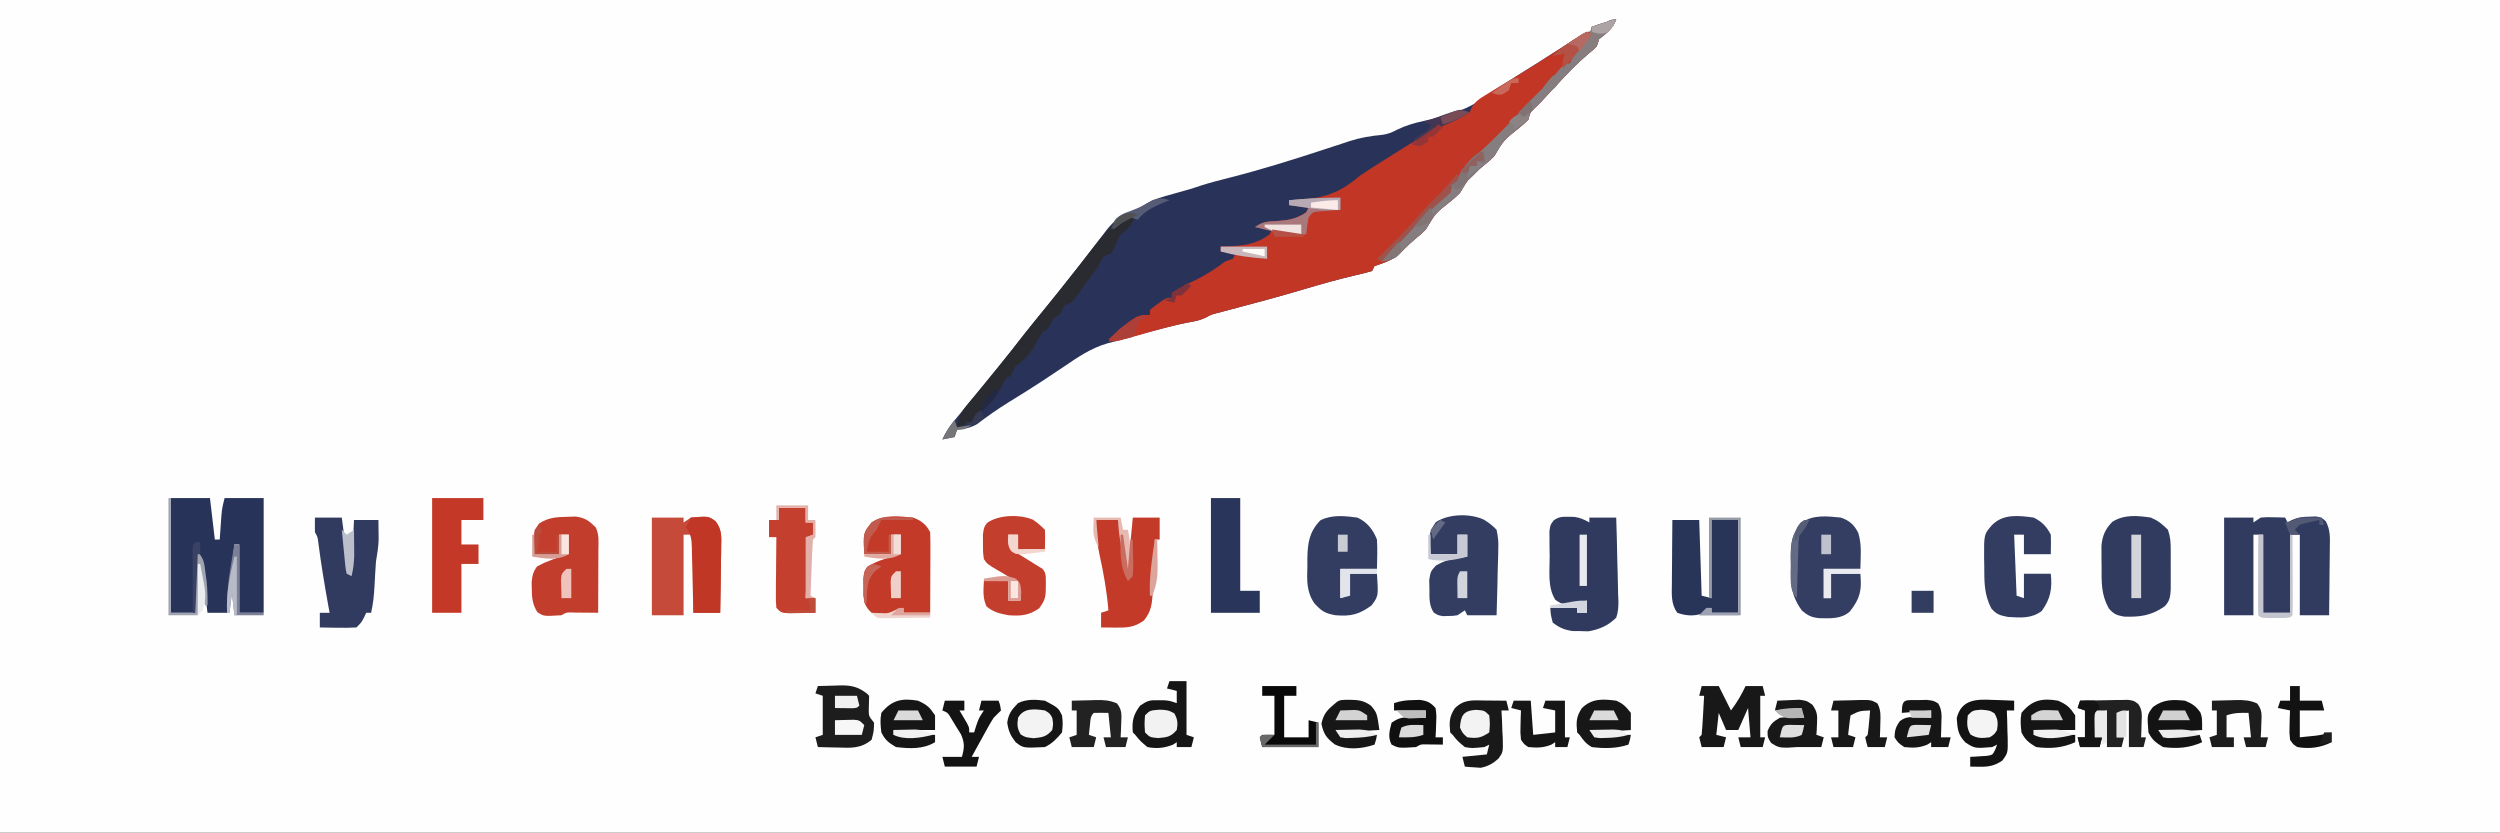 <?xml version="1.0" encoding="UTF-8"?>
<svg version="1.1" xmlns="http://www.w3.org/2000/svg" width="1024" height="341">
<rect width="100%" height="100%" fill="#333333" stroke="none"/>
<path d="M0 0 C337.92 0 675.84 0 1024 0 C1024 112.53 1024 225.06 1024 341 C686.08 341 348.16 341 0 341 C0 228.47 0 115.94 0 0 Z " fill="#FEFEFE" transform="translate(0,0)"/>
<path d="M0 0 C-1.503 3.827 -3.835 5.484 -7 8 C-7.33 8.99 -7.66 9.98 -8 11 C-9.555 12.517 -9.555 12.517 -11.543 14.141 C-16.145 18.046 -20.22 22.321 -24.312 26.75 C-25.704 28.245 -27.096 29.74 -28.488 31.234 C-29.092 31.886 -29.696 32.538 -30.318 33.21 C-31.395 34.357 -32.507 35.473 -33.657 36.548 C-35.254 38.074 -35.254 38.074 -36 41 C-37.672 42.648 -37.672 42.648 -39.75 44.375 C-46.039 49.329 -46.039 49.329 -50 56 C-51.672 57.648 -51.672 57.648 -53.75 59.375 C-60.039 64.329 -60.039 64.329 -64 71 C-65.672 72.648 -65.672 72.648 -67.75 74.375 C-74.039 79.329 -74.039 79.329 -78 86 C-79.672 87.648 -79.672 87.648 -81.75 89.375 C-84.192 91.427 -86.346 93.381 -88.5 95.75 C-91.775 98.697 -94.856 99.549 -99 101 C-99.33 101.66 -99.66 102.32 -100 103 C-102.164 103.648 -104.36 104.188 -106.562 104.688 C-113.572 106.339 -120.472 108.262 -127.375 110.312 C-137.411 113.288 -147.492 116.053 -157.623 118.691 C-158.66 118.964 -159.697 119.238 -160.766 119.52 C-162.139 119.877 -162.139 119.877 -163.54 120.241 C-165.983 120.919 -165.983 120.919 -168.05 122.036 C-170.204 123.101 -172.069 123.503 -174.434 123.91 C-180.734 125.094 -186.88 126.755 -193.062 128.438 C-194.742 128.887 -194.742 128.887 -196.455 129.346 C-199.644 130.208 -202.822 131.099 -206 132 C-206.8 132.212 -207.599 132.424 -208.423 132.643 C-215.064 134.575 -220.379 138.203 -226.062 142.062 C-228.098 143.419 -230.135 144.775 -232.172 146.129 C-233.163 146.79 -234.153 147.452 -235.174 148.133 C-239.641 151.084 -244.193 153.89 -248.754 156.693 C-253.267 159.488 -257.575 162.49 -261.789 165.723 C-264.498 167.287 -266.915 167.642 -270 168 C-270.33 168.99 -270.66 169.98 -271 171 C-272.65 171.33 -274.3 171.66 -276 172 C-274.722 169.27 -273.334 166.996 -271.418 164.672 C-270.904 164.045 -270.391 163.418 -269.862 162.772 C-269.033 161.771 -269.033 161.771 -268.188 160.75 C-267.012 159.316 -265.836 157.883 -264.66 156.449 C-264.056 155.715 -263.451 154.981 -262.829 154.224 C-259.915 150.68 -257.019 147.122 -254.125 143.562 C-253.574 142.885 -253.023 142.208 -252.456 141.511 C-249.224 137.53 -246.049 133.513 -242.922 129.449 C-240.242 126.034 -237.494 122.676 -234.75 119.312 C-230.617 114.246 -226.526 109.152 -222.5 104 C-221.607 102.867 -220.714 101.734 -219.82 100.602 C-217.766 97.992 -215.75 95.356 -213.742 92.711 C-212.62 91.265 -211.498 89.82 -210.375 88.375 C-209.873 87.7 -209.371 87.024 -208.854 86.328 C-205.415 81.956 -202.258 79.83 -197.079 77.821 C-194.852 77.015 -194.852 77.015 -192.465 75.41 C-189.004 73.43 -185.391 72.492 -181.562 71.438 C-180.084 71.021 -178.606 70.603 -177.129 70.184 C-176.416 69.983 -175.702 69.782 -174.967 69.575 C-173.338 69.099 -171.727 68.565 -170.121 68.016 C-166.584 66.865 -163.019 65.956 -159.413 65.047 C-145.861 61.63 -132.607 57.5 -119.339 53.122 C-116.791 52.283 -114.239 51.454 -111.688 50.625 C-110.941 50.374 -110.195 50.124 -109.427 49.865 C-104.916 48.405 -100.679 47.678 -95.962 47.247 C-93.609 46.951 -91.83 46.252 -89.75 45.125 C-86.107 43.364 -82.643 42.358 -78.688 41.5 C-69.117 39.403 -60.925 37.12 -53.023 31.188 C-48.986 28.267 -44.785 25.643 -40.562 23 C-39.732 22.478 -38.901 21.957 -38.045 21.42 C-36.427 20.404 -34.809 19.389 -33.189 18.375 C-30.389 16.616 -27.6 14.842 -24.812 13.062 C-23.985 12.537 -23.157 12.011 -22.305 11.469 C-20.744 10.474 -19.187 9.474 -17.633 8.469 C-16.908 8.005 -16.184 7.541 -15.438 7.062 C-14.817 6.662 -14.197 6.261 -13.559 5.848 C-12 5 -12 5 -10 5 C-10 4.34 -10 3.68 -10 3 C-9.051 2.691 -8.102 2.381 -7.125 2.062 C-1.059 0 -1.059 0 0 0 Z " fill="#293359" transform="translate(662,8)"/>
<path d="M0 0 C-1.503 3.827 -3.835 5.484 -7 8 C-7.33 8.99 -7.66 9.98 -8 11 C-9.555 12.517 -9.555 12.517 -11.543 14.141 C-16.145 18.046 -20.22 22.321 -24.312 26.75 C-25.704 28.245 -27.096 29.74 -28.488 31.234 C-29.092 31.886 -29.696 32.538 -30.318 33.21 C-31.395 34.357 -32.507 35.473 -33.657 36.548 C-35.254 38.074 -35.254 38.074 -36 41 C-37.672 42.648 -37.672 42.648 -39.75 44.375 C-46.039 49.329 -46.039 49.329 -50 56 C-51.672 57.648 -51.672 57.648 -53.75 59.375 C-60.039 64.329 -60.039 64.329 -64 71 C-65.672 72.648 -65.672 72.648 -67.75 74.375 C-74.039 79.329 -74.039 79.329 -78 86 C-79.672 87.648 -79.672 87.648 -81.75 89.375 C-84.192 91.427 -86.346 93.381 -88.5 95.75 C-91.775 98.697 -94.856 99.549 -99 101 C-99.33 101.66 -99.66 102.32 -100 103 C-102.164 103.648 -104.36 104.188 -106.562 104.688 C-113.572 106.339 -120.472 108.262 -127.375 110.312 C-137.411 113.288 -147.492 116.053 -157.623 118.691 C-158.66 118.964 -159.697 119.238 -160.766 119.52 C-162.139 119.877 -162.139 119.877 -163.54 120.241 C-165.983 120.919 -165.983 120.919 -168.052 122.037 C-170.199 123.098 -172.049 123.494 -174.406 123.895 C-182.087 125.334 -189.557 127.572 -197.07 129.697 C-198.192 130.007 -199.313 130.317 -200.469 130.637 C-201.484 130.922 -202.499 131.208 -203.545 131.503 C-206 132 -206 132 -208 131 C-196.571 121 -196.571 121 -191 121 C-191 120.34 -191 119.68 -191 119 C-189.539 117.711 -189.539 117.711 -187.625 116.375 C-186.999 115.929 -186.372 115.483 -185.727 115.023 C-184 114 -184 114 -182 114 C-182 113.34 -182 112.68 -182 112 C-178.902 109.831 -175.517 108.274 -172.125 106.625 C-167.712 104.455 -163.955 101.906 -160 99 C-159.01 98.67 -158.02 98.34 -157 98 C-156.67 97.34 -156.34 96.68 -156 96 C-158.97 95.505 -158.97 95.505 -162 95 C-162 94.34 -162 93.68 -162 93 C-161.143 92.974 -160.286 92.948 -159.402 92.922 C-152.507 92.58 -147.585 92.189 -142 88 C-141.67 87.34 -141.34 86.68 -141 86 C-143.31 85.67 -145.62 85.34 -148 85 C-144.621 82.747 -143.161 82.727 -139.188 82.562 C-134.473 82.243 -131.006 81.707 -127 79 C-126.67 78.34 -126.34 77.68 -126 77 C-128.64 76.67 -131.28 76.34 -134 76 C-134 75.34 -134 74.68 -134 74 C-132.242 73.923 -132.242 73.923 -130.449 73.844 C-119.537 73.145 -113.475 71.167 -105 64 C-102.786 62.502 -100.573 61.047 -98.312 59.625 C-97.737 59.258 -97.161 58.891 -96.568 58.513 C-93.266 56.413 -89.946 54.342 -86.621 52.277 C-85.893 51.825 -85.165 51.372 -84.415 50.906 C-82.996 50.026 -81.576 49.148 -80.154 48.274 C-77.545 46.659 -75.177 45.177 -73 43 C-70.986 42.161 -68.942 41.48 -66.875 40.781 C-64.804 40.058 -64.804 40.058 -63 38 C-62.01 38 -61.02 38 -60 38 C-59.772 37.409 -59.544 36.818 -59.31 36.21 C-57.633 33.381 -55.852 32.348 -53.047 30.645 C-51.539 29.717 -51.539 29.717 -50 28.771 C-48.928 28.125 -47.855 27.478 -46.75 26.812 C-44.557 25.468 -42.364 24.123 -40.172 22.777 C-39.109 22.129 -38.046 21.48 -36.951 20.812 C-33.267 18.55 -29.626 16.228 -26 13.875 C-24.943 13.193 -23.886 12.511 -22.797 11.809 C-21.015 10.656 -19.233 9.503 -17.453 8.348 C-12.223 5 -12.223 5 -10 5 C-10 4.34 -10 3.68 -10 3 C-9.051 2.691 -8.102 2.381 -7.125 2.062 C-1.059 0 -1.059 0 0 0 Z " fill="#C23625" transform="translate(662,8)"/>
<path d="M0 0 C5.28 0 10.56 0 16 0 C16.66 5.61 17.32 11.22 18 17 C18.66 17 19.32 17 20 17 C20.091 15.662 20.091 15.662 20.184 14.297 C20.267 13.126 20.351 11.956 20.438 10.75 C20.519 9.59 20.6 8.43 20.684 7.234 C21 4 21 4 22 0 C27.28 0 32.56 0 38 0 C38 15.51 38 31.02 38 47 C34.7 47 31.4 47 28 47 C28 37.76 28 28.52 28 19 C27.34 19 26.68 19 26 19 C25.867 20.267 25.734 21.534 25.598 22.84 C25.419 24.539 25.241 26.238 25.062 27.938 C24.975 28.768 24.888 29.599 24.799 30.455 C24.219 35.972 23.618 41.487 23 47 C20.36 47 17.72 47 15 47 C14.872 45.963 14.872 45.963 14.74 44.905 C14.352 41.79 13.957 38.676 13.562 35.562 C13.428 34.474 13.293 33.385 13.154 32.264 C13.022 31.229 12.89 30.195 12.754 29.129 C12.633 28.171 12.513 27.212 12.389 26.225 C12.226 24.034 12.226 24.034 11 23 C10.67 30.92 10.34 38.84 10 47 C6.7 47 3.4 47 0 47 C0 31.49 0 15.98 0 0 Z " fill="#28335A" transform="translate(70,204)"/>
<path d="M0 0 C3.96 0 7.92 0 12 0 C12 0.66 12 1.32 12 2 C12.99 1.34 13.98 0.68 15 0 C17.48 -0.195 17.48 -0.195 20.188 -0.125 C21.089 -0.107 21.99 -0.089 22.918 -0.07 C23.605 -0.047 24.292 -0.024 25 0 C25.33 0.66 25.66 1.32 26 2 C26.556 1.678 27.111 1.355 27.684 1.023 C30.301 -0.133 32.211 -0.332 35.062 -0.375 C36.348 -0.418 36.348 -0.418 37.66 -0.461 C40 0 40 0 41.628 1.512 C43.571 5.035 43.372 8.35 43.293 12.266 C43.289 13.059 43.284 13.852 43.28 14.67 C43.263 17.197 43.226 19.723 43.188 22.25 C43.172 23.966 43.159 25.682 43.146 27.398 C43.113 31.599 43.062 35.799 43 40 C39.04 40 35.08 40 31 40 C31 29.11 31 18.22 31 7 C29.68 7 28.36 7 27 7 C27 17.56 27 28.12 27 39 C23.37 39 19.74 39 16 39 C16 28.44 16 17.88 16 7 C14.68 7 13.36 7 12 7 C12 17.89 12 28.78 12 40 C8.04 40 4.08 40 0 40 C0 26.8 0 13.6 0 0 Z " fill="#313B60" transform="translate(911,212)"/>
<path d="M0 0 C0.762 0.004 1.524 0.008 2.309 0.012 C4.758 0.339 6.43 1.093 8.562 2.312 C8.562 1.653 8.562 0.993 8.562 0.312 C12.193 0.312 15.822 0.312 19.562 0.312 C19.761 6.06 19.906 11.805 20.002 17.555 C20.042 19.51 20.097 21.464 20.166 23.418 C20.263 26.231 20.308 29.041 20.344 31.855 C20.385 32.726 20.426 33.598 20.469 34.495 C20.471 37.006 20.382 38.936 19.562 41.312 C16.191 44.611 12.72 46.113 8.113 46.906 C7.045 46.875 5.976 46.844 4.875 46.812 C3.799 46.802 2.722 46.792 1.613 46.781 C-1.777 46.26 -3.732 45.406 -6.438 43.312 C-7.25 40.125 -7.25 40.125 -7.438 37.312 C-3.808 37.312 -0.177 37.312 3.562 37.312 C3.562 37.972 3.562 38.633 3.562 39.312 C4.883 39.312 6.202 39.312 7.562 39.312 C7.562 37.663 7.562 36.013 7.562 34.312 C6.077 34.807 6.077 34.807 4.562 35.312 C-2.365 36.039 -2.365 36.039 -5.375 34 C-8.657 28.787 -7.662 22.235 -7.688 16.312 C-7.718 14.51 -7.718 14.51 -7.75 12.672 C-7.755 11.522 -7.76 10.372 -7.766 9.188 C-7.775 8.133 -7.784 7.079 -7.794 5.992 C-7.438 3.312 -7.438 3.312 -6.05 1.468 C-3.93 -0.051 -2.588 -0.057 0 0 Z " fill="#2F3A5E" transform="translate(642.438,211.688)"/>
<path d="M0 0 C3.08 1.332 4.545 2.601 7 5 C8.026 8.079 8.129 10.213 8.133 13.438 C8.134 14.497 8.135 15.557 8.137 16.648 C8.133 17.754 8.129 18.86 8.125 20 C8.131 21.659 8.131 21.659 8.137 23.352 C8.135 24.411 8.134 25.471 8.133 26.562 C8.132 27.533 8.131 28.504 8.129 29.504 C7.981 32.365 7.685 34.317 5.609 36.387 C0.229 40.151 -4.541 40.804 -11.059 40.562 C-14.13 39.975 -15.247 39.524 -17.25 37.188 C-20.426 31.402 -20.183 26.57 -20.188 20.125 C-20.2 19.131 -20.212 18.137 -20.225 17.113 C-20.227 16.15 -20.228 15.187 -20.23 14.195 C-20.235 13.319 -20.239 12.443 -20.243 11.54 C-19.844 7.369 -18.698 4.714 -15.773 1.723 C-10.836 -1.344 -5.609 -0.813 0 0 Z " fill="#303B5F" transform="translate(881,212)"/>
<path d="M0 0 C4.29 0 8.58 0 13 0 C13 0.66 13 1.32 13 2 C13.99 1.34 14.98 0.68 16 0 C23.072 -0.674 23.072 -0.674 26.103 1.526 C28.714 4.931 28.505 7.935 28.391 12.047 C28.385 12.818 28.379 13.589 28.373 14.384 C28.351 16.84 28.301 19.294 28.25 21.75 C28.23 23.418 28.212 25.086 28.195 26.754 C28.151 30.837 28.082 34.918 28 39 C24.37 39 20.74 39 17 39 C17 28.44 17 17.88 17 7 C15.68 7 14.36 7 13 7 C13 17.89 13 28.78 13 40 C8.71 40 4.42 40 0 40 C0 26.8 0 13.6 0 0 Z " fill="#C64A3A" transform="translate(267,212)"/>
<path d="M0 0 C3.491 1.192 5.445 2.901 7.137 6.25 C8.662 11.11 8.111 15.941 8 21 C3.05 21 -1.9 21 -7 21 C-7 24.96 -7 28.92 -7 33 C-6.01 33 -5.02 33 -4 33 C-4 29.7 -4 26.4 -4 23 C-0.04 23 3.92 23 8 23 C8.637 29.794 7.922 33.099 3.703 38.469 C0.195 41.622 -4.316 41.288 -8.82 41.207 C-11.99 40.906 -13.615 40.113 -16 38 C-20.422 31.912 -20.613 26.83 -20.5 19.438 C-20.515 18.422 -20.531 17.407 -20.547 16.361 C-20.515 10.279 -20.108 6.591 -16 2 C-11.116 -1.256 -5.709 -0.568 0 0 Z " fill="#343E62" transform="translate(754,212)"/>
<path d="M0 0 C1.962 1.247 3.562 2.422 5.148 4.128 C5.796 7.211 5.98 9.218 5.831 12.272 C5.821 13.042 5.811 13.812 5.801 14.605 C5.762 17.052 5.674 19.495 5.585 21.94 C5.55 23.604 5.518 25.267 5.489 26.93 C5.412 30.998 5.292 35.062 5.148 39.128 C1.188 39.128 -2.772 39.128 -6.852 39.128 C-7.182 38.468 -7.512 37.808 -7.852 37.128 C-8.842 37.788 -9.832 38.448 -10.852 39.128 C-12.79 39.429 -12.79 39.429 -14.852 39.44 C-15.533 39.457 -16.214 39.474 -16.915 39.491 C-18.852 39.128 -18.852 39.128 -20.571 38.073 C-22.523 35.11 -22.366 32.121 -22.352 28.69 C-22.383 27.372 -22.414 26.053 -22.446 24.694 C-21.852 21.128 -21.852 21.128 -19.653 18.733 C-16.841 17.121 -14.723 16.387 -11.54 15.878 C-10.657 15.728 -9.774 15.579 -8.864 15.425 C-7.868 15.278 -7.868 15.278 -6.852 15.128 C-6.852 12.158 -6.852 9.188 -6.852 6.128 C-8.172 6.128 -9.492 6.128 -10.852 6.128 C-10.852 8.768 -10.852 11.408 -10.852 14.128 C-14.482 14.128 -18.112 14.128 -21.852 14.128 C-22.568 5.18 -22.568 5.18 -19.727 1.003 C-14.502 -2.489 -5.59 -2.632 0 0 Z " fill="#323D61" transform="translate(607.852,212.872)"/>
<path d="M0 0 C4.003 1.865 6.412 4.92 8 9 C8.26 13.018 8.088 16.969 8 21 C3.05 21 -1.9 21 -7 21 C-7 24.96 -7 28.92 -7 33 C-5.515 32.505 -5.515 32.505 -4 32 C-3.67 29.03 -3.34 26.06 -3 23 C0.63 23 4.26 23 8 23 C8.612 32.184 8.612 32.184 5.75 36 C0.708 39.667 -2.688 40.549 -9 40 C-13.266 39.247 -14.698 38.331 -17.645 35.102 C-20.938 30.306 -20.666 25.579 -20.5 19.938 C-20.503 18.97 -20.505 18.003 -20.508 17.006 C-20.421 10.655 -19.817 5.903 -15.211 1.156 C-10.542 -1.285 -5.092 -0.683 0 0 Z " fill="#333D61" transform="translate(556,212)"/>
<path d="M0 0 C3.293 1.229 5.392 2.783 7 6 C7.086 8.481 7.116 10.933 7.098 13.414 C7.096 14.144 7.095 14.873 7.093 15.625 C7.088 17.958 7.075 20.292 7.062 22.625 C7.057 24.206 7.053 25.786 7.049 27.367 C7.038 31.245 7.021 35.122 7 39 C3.37 39 -0.26 39 -4 39 C-4 38.34 -4 37.68 -4 37 C-4.99 37.773 -4.99 37.773 -6 38.562 C-10.271 40.609 -12.407 40.111 -17 39 C-19.45 36.65 -19.967 35.263 -20.398 31.871 C-20.391 30.738 -20.383 29.605 -20.375 28.438 C-20.383 27.302 -20.39 26.166 -20.398 24.996 C-20 22 -20 22 -18.832 20.234 C-16.437 18.62 -14.044 17.744 -11.312 16.812 C-10.319 16.468 -9.325 16.124 -8.301 15.77 C-7.542 15.516 -6.782 15.262 -6 15 C-5.67 12.36 -5.34 9.72 -5 7 C-6.32 7 -7.64 7 -9 7 C-9 9.64 -9 12.28 -9 15 C-12.63 15 -16.26 15 -20 15 C-20.441 6.333 -20.441 6.333 -17 2 C-11.921 -1.386 -5.929 -0.571 0 0 Z " fill="#C43A28" transform="translate(374,212)"/>
<path d="M0 0 C1.682 -0.056 1.682 -0.056 3.398 -0.113 C7.279 0.399 8.861 1.603 11.625 4.312 C13.131 7.325 12.747 10.425 12.723 13.727 C12.721 14.456 12.72 15.186 12.718 15.938 C12.713 18.271 12.7 20.604 12.688 22.938 C12.682 24.518 12.678 26.099 12.674 27.68 C12.663 31.557 12.646 35.435 12.625 39.312 C11.71 39.301 10.795 39.289 9.852 39.277 C8.663 39.268 7.475 39.259 6.25 39.25 C5.067 39.238 3.883 39.227 2.664 39.215 C-0.294 39.098 -0.294 39.098 -2.375 40.312 C-9.689 40.777 -9.689 40.777 -12.312 39 C-14.31 35.827 -14.535 33.027 -14.562 29.375 C-14.577 28.52 -14.591 27.666 -14.605 26.785 C-14.346 23.999 -14.042 22.569 -12.375 20.312 C-9.555 18.828 -9.555 18.828 -6.25 17.562 C-5.154 17.135 -4.059 16.707 -2.93 16.266 C-2.087 15.951 -1.244 15.637 -0.375 15.312 C-0.045 12.672 0.285 10.033 0.625 7.312 C-0.695 7.312 -2.015 7.312 -3.375 7.312 C-3.375 9.953 -3.375 12.592 -3.375 15.312 C-6.675 15.312 -9.975 15.312 -13.375 15.312 C-13.865 6.005 -13.865 6.005 -11.562 2.75 C-7.75 0.245 -4.469 0.097 0 0 Z " fill="#C33D2C" transform="translate(232.375,211.688)"/>
<path d="M0 0 C3.63 0 7.26 0 11 0 C11.33 10.23 11.66 20.46 12 31 C13.32 31.33 14.64 31.66 16 32 C16 21.44 16 10.88 16 0 C19.63 0 23.26 0 27 0 C27 12.54 27 25.08 27 38 C23.37 38 19.74 38 16 38 C16 37.34 16 36.68 16 36 C15.361 36.516 14.721 37.031 14.062 37.562 C10.019 39.46 6.239 39.524 2 38 C-0.59 34.377 -0.256 30.438 -0.195 26.172 C-0.192 25.423 -0.19 24.674 -0.187 23.902 C-0.176 21.518 -0.15 19.134 -0.125 16.75 C-0.115 15.13 -0.106 13.51 -0.098 11.891 C-0.076 7.927 -0.041 3.964 0 0 Z " fill="#293459" transform="translate(685,213)"/>
<path d="M0 0 C3.63 0 7.26 0 11 0 C11.99 7.59 12.98 15.18 14 23 C14.751 19.995 15.165 17.694 15.316 14.672 C15.358 13.873 15.4 13.073 15.443 12.25 C15.483 11.425 15.522 10.6 15.562 9.75 C15.606 8.91 15.649 8.069 15.693 7.203 C15.799 5.136 15.9 3.068 16 1 C19.3 1 22.6 1 26 1 C26.027 2.708 26.047 4.417 26.062 6.125 C26.074 7.076 26.086 8.028 26.098 9.008 C25.997 12.094 25.512 14.956 25 18 C24.756 21.389 24.565 24.773 24.395 28.166 C24.191 31.863 23.844 35.392 23 39 C22.34 39 21.68 39 21 39 C20.567 39.928 20.567 39.928 20.125 40.875 C19 43 19 43 17 45 C14.419 45.145 11.951 45.187 9.375 45.125 C8.669 45.116 7.962 45.107 7.234 45.098 C5.489 45.074 3.745 45.038 2 45 C2 43.02 2 41.04 2 39 C3.32 39 4.64 39 6 39 C5.807 37.935 5.613 36.87 5.414 35.773 C3.911 27.419 2.532 19.079 1.43 10.66 C1.141 8.034 1.141 8.034 0 6 C-0.04 4 -0.043 2 0 0 Z " fill="#303B5F" transform="translate(129,212)"/>
<path d="M0 0 C3.63 0 7.26 0 11 0 C11 2.97 11 5.94 11 9 C10.34 9 9.68 9 9 9 C9.014 10.089 9.028 11.179 9.043 12.301 C9.037 17.616 8.715 22.889 8.312 28.188 C8.259 29.159 8.206 30.13 8.15 31.131 C7.782 35.809 7.525 38.317 4.605 42.113 C0.588 45.022 -2.351 45.115 -7.188 45.062 C-8.818 45.049 -8.818 45.049 -10.48 45.035 C-11.312 45.024 -12.143 45.012 -13 45 C-13 43.02 -13 41.04 -13 39 C-11.515 38.505 -11.515 38.505 -10 38 C-10.62 30.248 -11.965 22.824 -13.627 15.236 C-14.652 10.373 -15.209 5.971 -15 1 C-12.03 1 -9.06 1 -6 1 C-5.515 2.832 -5.037 4.665 -4.562 6.5 C-4.162 8.031 -4.162 8.031 -3.754 9.594 C-2.923 13.35 -2.477 17.183 -2 21 C-1.01 10.605 -1.01 10.605 0 0 Z " fill="#C33A29" transform="translate(464,212)"/>
<path d="M0 0 C3.284 1.612 5.343 3.685 7 7 C7.134 9.672 7.043 12.323 7 15 C3.37 15 -0.26 15 -4 15 C-4 12.36 -4 9.72 -4 7 C-5.32 7 -6.64 7 -8 7 C-7.67 15.25 -7.34 23.5 -7 32 C-6.01 32.33 -5.02 32.66 -4 33 C-4 29.7 -4 26.4 -4 23 C-0.37 23 3.26 23 7 23 C7.656 29.014 6.904 33.272 3.312 38.254 C-0.937 41.462 -5.464 41.002 -10.543 40.703 C-13.861 40.028 -15.219 39.706 -17.375 37.188 C-20.409 31.236 -20.218 26.179 -20.25 19.625 C-20.271 18.583 -20.291 17.542 -20.312 16.469 C-20.362 6.801 -20.362 6.801 -17 3 C-12.364 -1.616 -6.101 -0.833 0 0 Z " fill="#333D61" transform="translate(833,212)"/>
<path d="M0 0 C1.805 1.215 3.375 2.602 4.914 4.141 C5.055 6.811 4.957 9.465 4.914 12.141 C1.284 12.141 -2.346 12.141 -6.086 12.141 C-6.086 10.161 -6.086 8.181 -6.086 6.141 C-7.406 6.141 -8.726 6.141 -10.086 6.141 C-9.19 10.081 -8.462 11.83 -5.301 14.441 C-4.219 15.105 -3.138 15.769 -2.023 16.453 C-0.939 17.13 0.145 17.807 1.262 18.504 C2.137 19.044 3.012 19.584 3.914 20.141 C5.707 21.934 5.212 24.464 5.289 26.891 C5.268 31.329 5.26 32.677 2.539 36.328 C-1.745 39.286 -4.966 39.501 -10.086 39.141 C-13.696 38.43 -16.195 37.888 -19.023 35.516 C-20.607 31.975 -20.279 28.999 -20.086 25.141 C-16.786 25.141 -13.486 25.141 -10.086 25.141 C-10.086 27.781 -10.086 30.421 -10.086 33.141 C-8.436 33.141 -6.786 33.141 -5.086 33.141 C-4.903 30.152 -4.841 28.802 -6.086 26.141 C-8.738 24.03 -11.473 22.384 -14.422 20.719 C-18.666 18.205 -18.666 18.205 -20.086 16.141 C-20.484 13.109 -20.484 13.109 -20.461 9.641 C-20.473 7.924 -20.473 7.924 -20.484 6.172 C-20.086 3.141 -20.086 3.141 -18.75 1.297 C-13.873 -2.092 -5.395 -2.223 0 0 Z " fill="#C33E2D" transform="translate(423.086,212.859)"/>
<path d="M0 0 C6.93 0 13.86 0 21 0 C21 2.97 21 5.94 21 9 C18.03 9 15.06 9 12 9 C12 12.3 12 15.6 12 19 C14.31 19 16.62 19 19 19 C19 21.64 19 24.28 19 27 C16.69 27 14.38 27 12 27 C12 33.6 12 40.2 12 47 C8.04 47 4.08 47 0 47 C0 31.49 0 15.98 0 0 Z " fill="#C33827" transform="translate(177,204)"/>
<path d="M0 0 C3.96 0 7.92 0 12 0 C12 12.54 12 25.08 12 38 C14.64 38 17.28 38 20 38 C20 40.97 20 43.94 20 47 C13.4 47 6.8 47 0 47 C0 31.49 0 15.98 0 0 Z " fill="#29355B" transform="translate(496,204)"/>
<path d="M0 0 C0.99 0.495 0.99 0.495 2 1 C0.196 4.265 -0.834 5.889 -4 8 C-5.127 10.026 -6.015 12.097 -6.938 14.223 C-8 16 -8 16 -11 17 C-12.061 18.856 -12.061 18.856 -13 21 C-13.908 22.292 -14.848 23.562 -15.812 24.812 C-17.855 27.473 -19.803 30.163 -21.688 32.938 C-24 36 -24 36 -27 37 C-27.699 38.316 -28.367 39.65 -29 41 C-29.99 41.495 -29.99 41.495 -31 42 C-31.495 42.825 -31.99 43.65 -32.5 44.5 C-34 47 -34 47 -36 48 C-36.987 49.711 -37.971 51.424 -38.926 53.152 C-41.118 56.922 -43.378 59.585 -47 62 C-47.683 63.325 -48.351 64.658 -49 66 C-49.99 66.495 -49.99 66.495 -51 67 C-51.749 68.353 -52.45 69.733 -53.125 71.125 C-55.517 75.616 -58.371 78.443 -62.328 81.59 C-64.122 82.914 -64.122 82.914 -65 85 C-66.979 85.727 -68.98 86.398 -71 87 C-70.462 82.957 -69.371 80.788 -66.75 77.688 C-66.035 76.826 -65.319 75.965 -64.582 75.078 C-64.177 74.597 -63.772 74.115 -63.354 73.619 C-60.68 70.421 -58.064 67.175 -55.438 63.938 C-54.867 63.237 -54.297 62.537 -53.71 61.815 C-50.391 57.734 -47.13 53.618 -43.922 49.449 C-41.242 46.034 -38.494 42.676 -35.75 39.312 C-31.533 34.143 -27.359 28.944 -23.25 23.688 C-21.924 21.998 -20.597 20.309 -19.27 18.62 C-18.428 17.545 -17.588 16.47 -16.75 15.392 C-8.776 5.163 -8.776 5.163 -3 2 C-2.01 1.34 -1.02 0.68 0 0 Z " fill="#2A2B31" transform="translate(463,88)"/>
<path d="M0 0 C3.63 0 7.26 0 11 0 C11 1.98 11 3.96 11 6 C11.99 6 12.98 6 14 6 C14 7.65 14 9.3 14 11 C13.01 11.495 13.01 11.495 12 12 C11.67 20.25 11.34 28.5 11 37 C12.32 37 13.64 37 15 37 C15 38.98 15 40.96 15 43 C12.709 43.054 10.417 43.093 8.125 43.125 C6.849 43.148 5.573 43.171 4.258 43.195 C1 43 1 43 -1 41 C-1.227 38.111 -1.227 38.111 -1.195 34.461 C-1.189 33.159 -1.182 31.857 -1.176 30.516 C-1.159 29.135 -1.142 27.755 -1.125 26.375 C-1.115 24.987 -1.106 23.599 -1.098 22.211 C-1.074 18.807 -1.041 15.404 -1 12 C-1.99 12 -2.98 12 -4 12 C-4 9.69 -4 7.38 -4 5 C-2.68 5 -1.36 5 0 5 C0 3.35 0 1.7 0 0 Z " fill="#C43F2E" transform="translate(319,208)"/>
<path d="M0 0 C2.397 -0.081 4.79 -0.141 7.188 -0.188 C7.861 -0.213 8.535 -0.238 9.229 -0.264 C13.714 -0.329 16.404 0.311 20 3 C20.33 3.33 20.66 3.66 21 4 C20.968 5.998 20.932 7.996 20.84 9.992 C20.862 12.32 20.862 12.32 23 15 C22.938 18.5 22.938 18.5 22 22 C17.698 25.657 13.532 25.362 8.188 25.188 C7.399 25.174 6.611 25.16 5.799 25.146 C3.866 25.111 1.933 25.058 0 25 C-0.33 23.68 -0.66 22.36 -1 21 C-0.01 20.67 0.98 20.34 2 20 C2 14.72 2 9.44 2 4 C1.01 3.67 0.02 3.34 -1 3 C-0.67 2.01 -0.34 1.02 0 0 Z " fill="#1D1D1D" transform="translate(335,281)"/>
<path d="M0 0 C0.802 0.005 1.604 0.009 2.43 0.014 C4.411 0.025 6.393 0.043 8.375 0.062 C8.705 1.383 9.035 2.703 9.375 4.062 C8.385 4.062 7.395 4.062 6.375 4.062 C6.445 5.304 6.514 6.545 6.586 7.824 C6.642 9.466 6.697 11.108 6.75 12.75 C6.825 13.975 6.825 13.975 6.902 15.225 C7.045 21.113 7.045 21.113 5.184 23.749 C2.896 25.81 0.843 26.973 -2.18 27.551 C-2.945 27.493 -3.711 27.435 -4.5 27.375 C-5.672 27.307 -5.672 27.307 -6.867 27.238 C-7.447 27.18 -8.027 27.122 -8.625 27.062 C-8.955 25.742 -9.285 24.422 -9.625 23.062 C-6.325 22.733 -3.025 22.402 0.375 22.062 C0.705 20.742 1.035 19.422 1.375 18.062 C0.715 18.392 0.055 18.723 -0.625 19.062 C-5.779 19.569 -5.779 19.569 -8.625 19.062 C-11.562 16.625 -11.562 16.625 -13.625 14.062 C-13.955 13.732 -14.285 13.402 -14.625 13.062 C-15.025 8.898 -15.067 6.74 -12.75 3.188 C-8.865 -0.697 -5.204 -0.055 0 0 Z " fill="#191919" transform="translate(608.625,286.938)"/>
<path d="M0 0 C7.323 -0.488 7.323 -0.488 10.109 1.521 C12.71 4.931 12.505 7.937 12.391 12.047 C12.385 12.818 12.379 13.589 12.373 14.384 C12.351 16.84 12.301 19.294 12.25 21.75 C12.23 23.418 12.212 25.086 12.195 26.754 C12.151 30.837 12.082 34.918 12 39 C8.37 39 4.74 39 1 39 C0.98 38.046 0.96 37.093 0.94 36.11 C0.864 32.571 0.775 29.032 0.683 25.493 C0.644 23.961 0.609 22.43 0.578 20.898 C0.532 18.696 0.474 16.495 0.414 14.293 C0.403 13.608 0.391 12.924 0.379 12.219 C0.267 8.615 0.056 7.084 -2 4 C-1.34 2.68 -0.68 1.36 0 0 Z " fill="#C13726" transform="translate(283,212)"/>
<path d="M0 0 C2.31 0 4.62 0 7 0 C7 7.26 7 14.52 7 22 C7.99 22.33 8.98 22.66 10 23 C9.67 24.32 9.34 25.64 9 27 C7.02 27 5.04 27 3 27 C3 26.34 3 25.68 3 25 C2.505 25.33 2.01 25.66 1.5 26 C-2.009 27.404 -5.315 27.746 -9 27 C-11.938 24.562 -11.938 24.562 -14 22 C-14.33 21.67 -14.66 21.34 -15 21 C-15.423 16.352 -14.804 13.739 -12 10 C-8.854 7.903 -8.088 7.747 -4.5 7.812 C-3.727 7.819 -2.953 7.825 -2.156 7.832 C0 8 0 8 3 9 C3 7.35 3 5.7 3 4 C1.68 3.67 0.36 3.34 -1 3 C-0.67 2.01 -0.34 1.02 0 0 Z " fill="#161616" transform="translate(479,279)"/>
<path d="M0 0 C1.254 0.034 1.254 0.034 2.533 0.068 C4.585 0.127 6.637 0.217 8.688 0.312 C8.688 1.633 8.688 2.953 8.688 4.312 C7.697 4.312 6.707 4.312 5.688 4.312 C5.734 5.565 5.78 6.818 5.828 8.109 C5.866 9.76 5.902 11.411 5.938 13.062 C5.988 14.3 5.988 14.3 6.039 15.562 C6.138 21.693 6.138 21.693 3.859 24.828 C0.707 26.983 -1.775 27.436 -5.5 27.375 C-7.387 27.344 -7.387 27.344 -9.312 27.312 C-9.312 25.992 -9.312 24.672 -9.312 23.312 C-8.686 23.287 -8.06 23.261 -7.414 23.234 C-6.597 23.178 -5.78 23.121 -4.938 23.062 C-4.125 23.016 -3.313 22.97 -2.477 22.922 C-0.124 22.52 -0.124 22.52 0.977 20.266 C1.211 19.621 1.446 18.977 1.688 18.312 C1.028 18.642 0.367 18.973 -0.312 19.312 C-7.402 19.894 -7.402 19.894 -11.25 17.438 C-14.393 14.199 -14.508 11.944 -14.836 7.48 C-12.947 -0.342 -6.616 -0.339 0 0 Z " fill="#131313" transform="translate(816.312,286.688)"/>
<path d="M0 0 C-1.503 3.827 -3.835 5.484 -7 8 C-7.33 8.99 -7.66 9.98 -8 11 C-9.555 12.517 -9.555 12.517 -11.543 14.141 C-16.145 18.046 -20.22 22.321 -24.312 26.75 C-25.704 28.245 -27.096 29.74 -28.488 31.234 C-29.394 32.212 -29.394 32.212 -30.318 33.21 C-31.395 34.357 -32.507 35.473 -33.657 36.548 C-35.254 38.074 -35.254 38.074 -36 41 C-37.672 42.648 -37.672 42.648 -39.75 44.375 C-46.039 49.329 -46.039 49.329 -50 56 C-51.672 57.648 -51.672 57.648 -53.75 59.375 C-60.039 64.329 -60.039 64.329 -64 71 C-65.672 72.648 -65.672 72.648 -67.75 74.375 C-74.039 79.329 -74.039 79.329 -78 86 C-79.672 87.648 -79.672 87.648 -81.75 89.375 C-84.238 91.468 -86.459 93.491 -88.688 95.875 C-91.201 98.185 -92.644 98.712 -96 99 C-91.455 93.607 -86.722 88.434 -81.875 83.312 C-81.172 82.567 -80.47 81.821 -79.746 81.053 C-77.836 79.029 -75.927 77.007 -74 75 C-73.305 74.26 -72.611 73.521 -71.895 72.759 C-70 71 -70 71 -68 71 C-67.876 70.361 -67.752 69.721 -67.625 69.062 C-67.419 68.382 -67.213 67.701 -67 67 C-66.01 66.505 -66.01 66.505 -65 66 C-64.771 65.288 -64.541 64.577 -64.305 63.844 C-62.435 59.769 -59.449 57.434 -56.125 54.5 C-49.951 48.907 -44.232 43.078 -38.648 36.902 C-35.799 33.78 -32.835 30.812 -29.816 27.855 C-27.206 25.189 -24.822 22.343 -22.445 19.469 C-21.968 18.984 -21.491 18.499 -21 18 C-20.34 18 -19.68 18 -19 18 C-18.733 17.424 -18.466 16.848 -18.191 16.254 C-16.573 13.192 -14.473 10.62 -12.34 7.902 C-10.819 5.937 -10.819 5.937 -10 3 C-7.062 1.875 -7.062 1.875 -4 1 C-2 0 -2 0 0 0 Z " fill="#857E81" transform="translate(662,8)"/>
<path d="M0 0 C2.31 0 4.62 0 7 0 C8.65 3.3 10.3 6.6 12 10 C14.487 6.684 16.231 3.706 18 0 C20.31 0 22.62 0 25 0 C25.33 1.32 25.66 2.64 26 4 C25.34 4 24.68 4 24 4 C24 9.61 24 15.22 24 21 C24.66 21 25.32 21 26 21 C25.67 22.32 25.34 23.64 25 25 C22.03 25 19.06 25 16 25 C15.67 23.68 15.34 22.36 15 21 C16.65 21 18.3 21 20 21 C19.67 17.04 19.34 13.08 19 9 C17.68 11.97 16.36 14.94 15 18 C13.35 18 11.7 18 10 18 C9.01 15.69 8.02 13.38 7 11 C6.67 13.97 6.34 16.94 6 20 C7.32 20.33 8.64 20.66 10 21 C9.67 22.32 9.34 23.64 9 25 C6.03 25 3.06 25 0 25 C-0.33 23.68 -0.66 22.36 -1 21 C-0.67 20.67 -0.34 20.34 0 20 C0.237 17.308 0.422 14.635 0.562 11.938 C0.606 11.179 0.649 10.42 0.693 9.639 C0.8 7.759 0.9 5.88 1 4 C0.34 4 -0.32 4 -1 4 C-0.67 2.68 -0.34 1.36 0 0 Z " fill="#181818" transform="translate(697,281)"/>
<path d="M0 0 C5.463 2.927 5.463 2.927 7 6 C7.375 9.312 7.375 9.312 7 13 C4.827 15.63 3.053 17.473 0 19 C-8.876 19.43 -8.876 19.43 -12 17 C-14.116 14.28 -14.939 12.418 -15.438 9 C-14.894 5.276 -13.595 3.671 -11 1 C-7.533 -0.733 -3.791 -0.477 0 0 Z " fill="#151515" transform="translate(428,287)"/>
<path d="M0 0 C3.604 -0.087 7.208 -0.14 10.812 -0.188 C12.349 -0.225 12.349 -0.225 13.916 -0.264 C15.39 -0.278 15.39 -0.278 16.895 -0.293 C18.253 -0.317 18.253 -0.317 19.64 -0.341 C22 0 22 0 23.801 1.336 C25.642 3.891 25.287 6.096 25.188 9.188 C25.16 10.274 25.133 11.361 25.105 12.48 C25.071 13.312 25.036 14.143 25 15 C25.66 15 26.32 15 27 15 C26.67 16.32 26.34 17.64 26 19 C24.02 19 22.04 19 20 19 C20 14.05 20 9.1 20 4 C18.35 4.33 16.7 4.66 15 5 C15 8.3 15 11.6 15 15 C15.99 15 16.98 15 18 15 C17.67 16.32 17.34 17.64 17 19 C15.02 19 13.04 19 11 19 C11 14.05 11 9.1 11 4 C9.68 4.33 8.36 4.66 7 5 C6.67 8.3 6.34 11.6 6 15 C6.99 15 7.98 15 9 15 C8.67 16.32 8.34 17.64 8 19 C5.36 19 2.72 19 0 19 C-0.33 17.68 -0.66 16.36 -1 15 C-0.01 15 0.98 15 2 15 C2 11.37 2 7.74 2 4 C1.01 3.67 0.02 3.34 -1 3 C-0.67 2.01 -0.34 1.02 0 0 Z " fill="#212121" transform="translate(852,287)"/>
<path d="M0 0 C3.579 0.046 5.972 0.278 8.875 2.438 C11.312 5.375 11.312 5.375 12.312 12.375 C3.897 12.87 3.897 12.87 -4.688 13.375 C-3.525 14.767 -3.525 14.767 -0.309 14.473 C1.086 14.466 2.481 14.454 3.875 14.438 C4.586 14.433 5.297 14.428 6.029 14.424 C7.79 14.412 9.551 14.394 11.312 14.375 C11 16.312 11 16.312 10.312 18.375 C5.077 20.12 -0.875 20.726 -5.965 18.281 C-9.36 15.67 -10.541 14.07 -11.438 9.812 C-10.518 5.598 -8.964 4.092 -5.688 1.375 C-4.055 -0.257 -2.248 0.087 0 0 Z " fill="#171717" transform="translate(552.688,286.625)"/>
<path d="M0 0 C2.985 1.305 3.856 2.349 6 5 C6 7.31 6 9.62 6 12 C-1.92 12.495 -1.92 12.495 -10 13 C-8.837 14.392 -8.837 14.392 -5.621 14.098 C-4.227 14.091 -2.832 14.079 -1.438 14.062 C-0.727 14.058 -0.016 14.053 0.717 14.049 C2.478 14.037 4.239 14.019 6 14 C5.688 15.938 5.688 15.938 5 18 C0.096 19.635 -4.889 19.641 -10 19 C-12.451 17.577 -13.328 16.364 -15 14 C-15.33 13.67 -15.66 13.34 -16 13 C-16.4 8.836 -16.442 6.677 -14.125 3.125 C-10.037 -0.963 -5.53 -0.736 0 0 Z " fill="#171717" transform="translate(662,287)"/>
<path d="M0 0 C3.635 1.624 4.774 2.661 7 6 C7 7.98 7 9.96 7 12 C1.39 12 -4.22 12 -10 12 C-10 12.66 -10 13.32 -10 14 C-4.39 14 1.22 14 7 14 C7 14.99 7 15.98 7 17 C2.026 19.982 -3.38 19.645 -9 19 C-12.074 17.192 -13.43 16.14 -15 13 C-15.346 9.989 -15.567 7.907 -15 5 C-10.739 -0.245 -6.585 -1.13 0 0 Z " fill="#161616" transform="translate(376,287)"/>
<path d="M0 0 C3.635 1.624 4.774 2.661 7 6 C7 7.98 7 9.96 7 12 C1.39 12 -4.22 12 -10 12 C-10 12.66 -10 13.32 -10 14 C-4.39 14 1.22 14 7 14 C7 14.99 7 15.98 7 17 C1.659 19.419 -3.209 19.73 -9 19 C-12.002 17.199 -13.452 16.097 -15 13 C-15.346 9.989 -15.567 7.907 -15 5 C-10.739 -0.245 -6.585 -1.13 0 0 Z " fill="#151515" transform="translate(843,287)"/>
<path d="M0 0 C2.999 1.276 4.456 2.223 6.312 4.875 C7 7 7 7 7 12 C-1.415 12.495 -1.415 12.495 -10 13 C-8.837 14.392 -8.837 14.392 -5.621 14.098 C-4.227 14.091 -2.832 14.079 -1.438 14.062 C-0.727 14.058 -0.016 14.053 0.717 14.049 C2.478 14.037 4.239 14.019 6 14 C6.33 14.99 6.66 15.98 7 17 C1.659 19.419 -3.209 19.73 -9 19 C-12.002 17.199 -13.452 16.097 -15 13 C-15.584 5.759 -15.584 5.759 -13.125 2.562 C-8.875 -0.562 -5.15 -0.499 0 0 Z " fill="#131313" transform="translate(895,287)"/>
<path d="M0 0 C1.915 -0.108 3.833 -0.186 5.75 -0.25 C7.351 -0.32 7.351 -0.32 8.984 -0.391 C12 0 12 0 14.375 1.688 C16.333 4.473 16.427 5.886 16.25 9.25 C16.214 10.142 16.178 11.034 16.141 11.953 C16.071 12.966 16.071 12.966 16 14 C16.99 14.33 17.98 14.66 19 15 C18.67 16.32 18.34 17.64 18 19 C14.667 19 11.333 19 8 19 C6.051 19.124 6.051 19.124 4.062 19.25 C0.962 19.244 0.136 19.089 -2.562 17.312 C-4 15 -4 15 -4 12.438 C-2.782 9.469 -1.733 8.64 1 7 C3.578 6.707 3.578 6.707 6.25 6.812 C7.142 6.84 8.034 6.867 8.953 6.895 C9.629 6.929 10.304 6.964 11 7 C10.67 6.01 10.34 5.02 10 4 C6.37 4 2.74 4 -1 4 C-0.67 2.68 -0.34 1.36 0 0 Z " fill="#181818" transform="translate(728,287)"/>
<path d="M0 0 C1.605 -0.039 1.605 -0.039 3.242 -0.078 C6.125 0.25 6.125 0.25 7.996 1.379 C9.64 4.104 9.414 6.287 9.312 9.438 C9.285 10.524 9.258 11.611 9.23 12.73 C9.196 13.562 9.161 14.393 9.125 15.25 C10.445 15.25 11.765 15.25 13.125 15.25 C12.795 16.57 12.465 17.89 12.125 19.25 C9.815 19.25 7.505 19.25 5.125 19.25 C5.125 18.59 5.125 17.93 5.125 17.25 C4.609 17.58 4.094 17.91 3.562 18.25 C0.211 19.625 -2.285 19.635 -5.875 19.25 C-8.375 17.562 -8.375 17.562 -9.875 15.25 C-9.806 12.423 -9.341 10.886 -7.672 8.609 C-5.139 6.693 -3.321 6.952 -0.188 7.062 C0.806 7.09 1.8 7.117 2.824 7.145 C3.963 7.197 3.963 7.197 5.125 7.25 C5.125 6.26 5.125 5.27 5.125 4.25 C-0.815 4.745 -0.815 4.745 -6.875 5.25 C-6.875 -0.802 -5.524 0.079 0 0 Z " fill="#161616" transform="translate(785.875,286.75)"/>
<path d="M0 0 C1.282 -0.039 1.282 -0.039 2.59 -0.078 C5.677 0.331 6.964 0.94 9.062 3.25 C9.453 6.168 9.453 6.168 9.312 9.438 C9.276 10.524 9.24 11.611 9.203 12.73 C9.134 13.978 9.134 13.978 9.062 15.25 C10.053 15.25 11.043 15.25 12.062 15.25 C12.062 16.24 12.062 17.23 12.062 18.25 C11.436 18.238 10.81 18.227 10.164 18.215 C8.938 18.201 8.938 18.201 7.688 18.188 C6.469 18.17 6.469 18.17 5.227 18.152 C3.013 18.105 3.013 18.105 1.062 19.25 C-6.06 19.702 -6.06 19.702 -9 18.188 C-10.537 15.01 -9.784 12.576 -8.938 9.25 C-5.517 6.969 -4.256 7.031 -0.25 7.125 C1.241 7.152 1.241 7.152 2.762 7.18 C3.521 7.203 4.28 7.226 5.062 7.25 C5.062 6.26 5.062 5.27 5.062 4.25 C0.772 4.25 -3.518 4.25 -7.938 4.25 C-7.938 3.26 -7.938 2.27 -7.938 1.25 C-5.048 0.287 -3.015 0.054 0 0 Z " fill="#101010" transform="translate(578.938,286.75)"/>
<path d="M0 0 C2.64 0 5.28 0 8 0 C8 1.32 8 2.64 8 4 C7.34 4 6.68 4 6 4 C6.66 5.114 7.32 6.228 8 7.375 C10 10.75 10 10.75 10 13 C10.66 13 11.32 13 12 13 C12.433 11.608 12.433 11.608 12.875 10.188 C14 7 14 7 16 4 C15.34 4 14.68 4 14 4 C14.33 2.68 14.66 1.36 15 0 C17.31 0 19.62 0 22 0 C22.688 1.812 22.688 1.812 23 4 C22.022 5.022 21.018 6.019 20 7 C19.202 8.237 18.45 9.504 17.738 10.793 C17.342 11.505 16.946 12.217 16.537 12.951 C16.133 13.689 15.729 14.427 15.312 15.188 C14.897 15.937 14.481 16.687 14.053 17.459 C13.031 19.303 12.015 21.151 11 23 C11.99 23 12.98 23 14 23 C13.67 24.32 13.34 25.64 13 27 C8.71 27 4.42 27 0 27 C-0.33 25.68 -0.66 24.36 -1 23 C1.64 23 4.28 23 7 23 C8.02 19.243 8.195 17.455 6.637 13.824 C5.993 12.789 5.35 11.754 4.688 10.688 C4.052 9.639 3.416 8.591 2.762 7.512 C1.243 4.924 1.243 4.924 -1 4 C-0.67 2.68 -0.34 1.36 0 0 Z " fill="#131313" transform="translate(387,287)"/>
<path d="M0 0 C2.584 -0.081 5.165 -0.141 7.75 -0.188 C8.48 -0.213 9.209 -0.238 9.961 -0.264 C13.116 -0.307 15.604 -0.178 18.5 1.125 C20.663 3.828 20.397 5.778 20.25 9.188 C20.214 10.274 20.178 11.361 20.141 12.48 C20.071 13.728 20.071 13.728 20 15 C20.99 15 21.98 15 23 15 C22.67 16.32 22.34 17.64 22 19 C19.36 19 16.72 19 14 19 C13.67 17.68 13.34 16.36 13 15 C13.99 15 14.98 15 16 15 C15.505 10.05 15.505 10.05 15 5 C13 4.957 11 4.959 9 5 C7.503 6.497 7.668 7.988 7.438 10.062 C7.293 11.362 7.149 12.661 7 14 C7.99 14.33 8.98 14.66 10 15 C9.67 16.32 9.34 17.64 9 19 C6.03 19 3.06 19 0 19 C-0.33 17.68 -0.66 16.36 -1 15 C-0.01 14.67 0.98 14.34 2 14 C2 10.7 2 7.4 2 4 C1.34 4 0.68 4 0 4 C0 2.68 0 1.36 0 0 Z " fill="#222222" transform="translate(439,287)"/>
<path d="M0 0 C4.62 0 9.24 0 14 0 C14 1.32 14 2.64 14 4 C12.35 4 10.7 4 9 4 C9 9.61 9 15.22 9 21 C12.3 21 15.6 21 19 21 C19 18.69 19 16.38 19 14 C20.32 14.33 21.64 14.66 23 15 C23 18.3 23 21.6 23 25 C15.41 25 7.82 25 0 25 C-0.33 23.68 -0.66 22.36 -1 21 C-0.67 20.67 -0.34 20.34 0 20 C1.65 20 3.3 20 5 20 C5 14.72 5 9.44 5 4 C3.35 4 1.7 4 0 4 C0 2.68 0 1.36 0 0 Z " fill="#090909" transform="translate(517,281)"/>
<path d="M0 0 C2.584 -0.081 5.165 -0.141 7.75 -0.188 C8.48 -0.213 9.209 -0.238 9.961 -0.264 C13.116 -0.307 15.604 -0.178 18.5 1.125 C20.663 3.828 20.397 5.778 20.25 9.188 C20.214 10.274 20.178 11.361 20.141 12.48 C20.071 13.728 20.071 13.728 20 15 C20.99 15 21.98 15 23 15 C22.67 16.32 22.34 17.64 22 19 C19.36 19 16.72 19 14 19 C13.67 17.68 13.34 16.36 13 15 C13.99 15 14.98 15 16 15 C15.505 10.05 15.505 10.05 15 5 C11.657 4.926 9.196 4.935 6 6 C6 8.97 6 11.94 6 15 C6.99 15 7.98 15 9 15 C9 16.32 9 17.64 9 19 C6.03 19 3.06 19 0 19 C-0.33 17.68 -0.66 16.36 -1 15 C-0.01 14.67 0.98 14.34 2 14 C2 10.7 2 7.4 2 4 C1.34 4 0.68 4 0 4 C0 2.68 0 1.36 0 0 Z " fill="#1D1D1D" transform="translate(906,287)"/>
<path d="M0 0 C2.605 -0.081 5.207 -0.14 7.812 -0.188 C8.55 -0.213 9.288 -0.238 10.049 -0.264 C15.402 -0.336 15.402 -0.336 18 1.125 C19.461 3.865 19.287 6.107 19.188 9.188 C19.16 10.274 19.133 11.361 19.105 12.48 C19.071 13.312 19.036 14.143 19 15 C19.99 15 20.98 15 22 15 C21.67 16.32 21.34 17.64 21 19 C18.69 19 16.38 19 14 19 C13.438 17.062 13.438 17.062 13 15 C13.33 14.67 13.66 14.34 14 14 C14.233 12.318 14.413 10.629 14.562 8.938 C14.646 8.018 14.73 7.099 14.816 6.152 C14.877 5.442 14.938 4.732 15 4 C10.658 4.185 10.658 4.185 7 6 C6.769 7.347 6.588 8.704 6.438 10.062 C6.293 11.362 6.149 12.661 6 14 C6.99 14.33 7.98 14.66 9 15 C8.67 16.32 8.34 17.64 8 19 C5.36 19 2.72 19 0 19 C-0.33 17.68 -0.66 16.36 -1 15 C-0.01 15 0.98 15 2 15 C2 11.37 2 7.74 2 4 C1.01 4 0.02 4 -1 4 C-0.67 2.68 -0.34 1.36 0 0 Z " fill="#181818" transform="translate(751,287)"/>
<path d="M0 0 C2.31 0 4.62 0 7 0 C7.33 4.62 7.66 9.24 8 14 C12.455 13.505 12.455 13.505 17 13 C17 10.03 17 7.06 17 4 C14.525 3.505 14.525 3.505 12 3 C12.33 2.01 12.66 1.02 13 0 C15.64 0 18.28 0 21 0 C21 4.95 21 9.9 21 15 C21.66 15 22.32 15 23 15 C22.67 16.32 22.34 17.64 22 19 C20.35 19 18.7 19 17 19 C17 18.34 17 17.68 17 17 C16.484 17.33 15.969 17.66 15.438 18 C12.128 19.358 9.544 19.322 6 19 C4.297 17.867 4.297 17.867 3 16 C2.707 13.082 2.707 13.082 2.812 9.812 C2.84 8.726 2.867 7.639 2.895 6.52 C2.929 5.688 2.964 4.857 3 4 C1.68 3.67 0.36 3.34 -1 3 C-0.67 2.01 -0.34 1.02 0 0 Z " fill="#161616" transform="translate(620,287)"/>
<path d="M0 0 C1.32 0 2.64 0 4 0 C4 1.98 4 3.96 4 6 C6.97 6 9.94 6 13 6 C13.33 7.32 13.66 8.64 14 10 C10.7 10 7.4 10 4 10 C4 13.63 4 17.26 4 21 C6.104 20.783 6.104 20.783 8.25 20.562 C9.039 20.481 9.828 20.4 10.641 20.316 C12.824 20.024 14.877 19.579 17 19 C17 20.32 17 21.64 17 23 C12.59 25.276 7.877 25.849 3 25 C1.238 23.867 1.238 23.867 0 22 C-0.293 19.082 -0.293 19.082 -0.188 15.812 C-0.147 14.182 -0.147 14.182 -0.105 12.52 C-0.053 11.272 -0.053 11.272 0 10 C-1.65 9.67 -3.3 9.34 -5 9 C-4.67 8.01 -4.34 7.02 -4 6 C-2.68 6 -1.36 6 0 6 C0 4.02 0 2.04 0 0 Z " fill="#121212" transform="translate(938,281)"/>
<path d="M0 0 C0 1.65 0 3.3 0 5 C-1.156 5.073 -1.156 5.073 -2.336 5.148 C-3.339 5.223 -4.342 5.298 -5.375 5.375 C-6.373 5.445 -7.37 5.514 -8.398 5.586 C-11.155 5.764 -11.155 5.764 -13 8 C-13.4 10.323 -13.74 12.657 -14 15 C-21.349 15.432 -27.902 13.818 -35 12 C-31.621 9.747 -30.161 9.727 -26.188 9.562 C-21.473 9.243 -18.006 8.707 -14 6 C-13.67 5.34 -13.34 4.68 -13 4 C-15.64 3.67 -18.28 3.34 -21 3 C-21 2.34 -21 1.68 -21 1 C-13.973 0.334 -7.06 -0.118 0 0 Z " fill="#A9787C" transform="translate(549,81)"/>
<path d="M0 0 C2 1.188 2 1.188 3 3 C3.438 5.5 3.438 5.5 3 8 C0.609 10.773 -0.9 10.989 -4.562 11.375 C-8 11 -8 11 -9.938 9.812 C-11.387 7.34 -11.423 5.821 -11 3 C-8.707 -1.156 -4.189 -0.637 0 0 Z " fill="#F3F3F3" transform="translate(428,291)"/>
<path d="M0 0 C2.593 0.075 3.806 0.16 6.062 1.5 C7.446 4.007 7.556 5.494 7.062 8.312 C4.638 11.124 3.163 11.304 -0.562 11.625 C-3.938 11.312 -3.938 11.312 -5.938 9.312 C-6.188 5.812 -6.188 5.812 -5.938 2.312 C-3.938 0.312 -3.938 0.312 0 0 Z " fill="#F2F2F2" transform="translate(474.938,290.688)"/>
<path d="M0 0 C0.66 0 1.32 0 2 0 C2 10.56 2 21.12 2 32 C5.63 32 9.26 32 13 32 C13 21.44 13 10.88 13 0 C13.33 0 13.66 0 14 0 C14.025 4.681 14.043 9.363 14.055 14.044 C14.06 15.638 14.067 17.232 14.075 18.825 C14.088 21.112 14.093 23.398 14.098 25.684 C14.103 26.4 14.108 27.117 14.113 27.855 C14.113 29.571 14.062 31.286 14 33 C13 34 13 34 10.312 34.133 C9.219 34.13 8.126 34.128 7 34.125 C5.907 34.128 4.814 34.13 3.688 34.133 C1 34 1 34 0 33 C-0.088 30.552 -0.115 28.132 -0.098 25.684 C-0.096 24.953 -0.095 24.221 -0.093 23.468 C-0.088 21.125 -0.075 18.781 -0.062 16.438 C-0.057 14.852 -0.053 13.267 -0.049 11.682 C-0.038 7.788 -0.021 3.894 0 0 Z " fill="#C2C4CE" transform="translate(925,219)"/>
<path d="M0 0 C2.875 -0.125 2.875 -0.125 6 0 C6.66 0.66 7.32 1.32 8 2 C7.758 5.039 7.758 5.039 7.125 8.625 C6.921 9.814 6.718 11.002 6.508 12.227 C6.34 13.142 6.173 14.057 6 15 C6.99 15 7.98 15 9 15 C8.67 16.32 8.34 17.64 8 19 C5.36 19 2.72 19 0 19 C-0.33 17.68 -0.66 16.36 -1 15 C-0.01 15 0.98 15 2 15 C2 11.37 2 7.74 2 4 C1.01 3.67 0.02 3.34 -1 3 C-0.67 2.01 -0.34 1.02 0 0 Z " fill="#141414" transform="translate(852,287)"/>
<path d="M0 0 C3.5 0.25 3.5 0.25 5.5 2.25 C5.812 5.75 5.812 5.75 5.5 9.25 C2.03 11.564 0.582 11.76 -3.5 11.25 C-5.438 9.562 -5.438 9.562 -6.5 7.25 C-6.15 2.343 -5.136 0.367 0 0 Z " fill="#F3F3F3" transform="translate(604.5,290.75)"/>
<path d="M0 0 C3.562 0.312 3.562 0.312 5.5 1.5 C6.95 3.973 6.986 5.491 6.562 8.312 C5.438 10.125 5.438 10.125 3.562 11.312 C0.413 11.706 -1.557 11.841 -4.312 10.188 C-5.943 7.47 -5.768 5.416 -5.438 2.312 C-3.438 0.312 -3.438 0.312 0 0 Z " fill="#F4F4F4" transform="translate(811.438,290.688)"/>
<path d="M0 0 C0.33 0 0.66 0 1 0 C1 15.51 1 31.02 1 47 C4.3 47 7.6 47 11 47 C11 38.42 11 29.84 11 21 C14.539 24.539 14.583 25.963 15.188 30.812 C15.346 32.015 15.505 33.218 15.668 34.457 C15.969 37.667 16.064 40.779 16 44 C15.67 44 15.34 44 15 44 C14.34 40.04 13.68 36.08 13 32 C12.67 37.28 12.34 42.56 12 48 C8.04 48 4.08 48 0 48 C0 32.16 0 16.32 0 0 Z " fill="#A0A4B1" transform="translate(69,204)"/>
<path d="M0 0 C4.29 0 8.58 0 13 0 C13 13.2 13 26.4 13 40 C7.39 40 1.78 40 -4 40 C-3.01 39.01 -2.02 38.02 -1 37 C-0.34 37 0.32 37 1 37 C1 37.66 1 38.32 1 39 C4.63 39 8.26 39 12 39 C12 26.46 12 13.92 12 1 C8.37 1 4.74 1 1 1 C1 11.56 1 22.12 1 33 C0.67 33 0.34 33 0 33 C0 22.11 0 11.22 0 0 Z " fill="#969BA8" transform="translate(700,212)"/>
<path d="M0 0 C1.32 0 2.64 0 4 0 C4 8.58 4 17.16 4 26 C2.68 26 1.36 26 0 26 C0 17.42 0 8.84 0 0 Z " fill="#D2D4D9" transform="translate(873,219)"/>
<path d="M0 0 C0.66 0 1.32 0 2 0 C2 9.24 2 18.48 2 28 C5.3 28 8.6 28 12 28 C12 28.33 12 28.66 12 29 C8.04 29 4.08 29 0 29 C-0.33 26.03 -0.66 23.06 -1 20 C-1.33 22.64 -1.66 25.28 -2 28 C-2.33 28 -2.66 28 -3 28 C-3.159 21.453 -2.61 15.384 -1.5 8.938 C-1.357 8.072 -1.214 7.206 -1.066 6.314 C-0.717 4.209 -0.36 2.104 0 0 Z " fill="#7B8096" transform="translate(96,223)"/>
<path d="M0 0 C4.29 0 8.58 0 13 0 C13 1.98 13 3.96 13 6 C13.99 6 14.98 6 16 6 C16.042 8.333 16.041 10.667 16 13 C15.67 13.33 15.34 13.66 15 14 C14.843 15.706 14.749 17.417 14.684 19.129 C14.642 20.163 14.6 21.198 14.557 22.264 C14.517 23.352 14.478 24.441 14.438 25.562 C14.394 26.655 14.351 27.747 14.307 28.873 C14.2 31.582 14.098 34.291 14 37 C14.66 37.33 15.32 37.66 16 38 C14.68 38 13.36 38 12 38 C12 29.75 12 21.5 12 13 C12.99 12.67 13.98 12.34 15 12 C15 10.35 15 8.7 15 7 C14.01 7 13.02 7 12 7 C12 5.02 12 3.04 12 1 C8.37 1 4.74 1 1 1 C1 2.65 1 4.3 1 6 C0.67 6 0.34 6 0 6 C0 4.02 0 2.04 0 0 Z " fill="#E3B0A9" transform="translate(318,207)"/>
<path d="M0 0 C2.97 0 5.94 0 9 0 C9 2.97 9 5.94 9 9 C6.03 9 3.06 9 0 9 C0 6.03 0 3.06 0 0 Z " fill="#333D60" transform="translate(783,242)"/>
<path d="M0 0 C0.495 1.485 0.495 1.485 1 3 C0.01 3.66 -0.98 4.32 -2 5 C-2.33 5.99 -2.66 6.98 -3 8 C-4.558 9.519 -4.558 9.519 -6.547 11.145 C-11.126 15.03 -15.18 19.28 -19.25 23.688 C-20.63 25.171 -22.01 26.654 -23.391 28.137 C-23.989 28.783 -24.588 29.43 -25.204 30.096 C-27.098 32.104 -29.04 34.057 -31 36 C-31.66 35.67 -32.32 35.34 -33 35 C-31.714 33.732 -31.714 33.732 -30.402 32.438 C-24.936 27.022 -19.527 21.632 -14.543 15.762 C-12.385 13.298 -10.047 11.036 -7.711 8.742 C-4.979 5.96 -2.501 2.989 0 0 Z " fill="#9F524A" transform="translate(597,71)"/>
<path d="M0 0 C6.27 0 12.54 0 19 0 C19 1.65 19 3.3 19 5 C12.449 4.542 6.325 3.79 0 2 C0 1.34 0 0.68 0 0 Z " fill="#C9B7BC" transform="translate(500,101)"/>
<path d="M0 0 C0.33 0 0.66 0 1 0 C1 2.64 1 5.28 1 8 C4.63 8 8.26 8 12 8 C12 5.36 12 2.72 12 0 C13.32 0 14.64 0 16 0 C16 2.97 16 5.94 16 9 C10.125 10.537 5.94 11.264 0 10 C0 6.7 0 3.4 0 0 Z " fill="#C7CAD5" transform="translate(585,219)"/>
<path d="M0 0 C0 1.65 0 3.3 0 5 C-4.929 5.102 -9.565 4.742 -14.438 4 C-16.292 3.722 -16.292 3.722 -18.184 3.438 C-19.113 3.293 -20.042 3.149 -21 3 C-21 2.34 -21 1.68 -21 1 C-13.973 0.334 -7.06 -0.118 0 0 Z " fill="#B8AAB4" transform="translate(549,81)"/>
<path d="M0 0 C4.95 0 9.9 0 15 0 C15 0.66 15 1.32 15 2 C11.37 2 7.74 2 4 2 C4 4.97 4 7.94 4 11 C2.68 11.33 1.36 11.66 0 12 C0 8.04 0 4.08 0 0 Z " fill="#E2E4EB" transform="translate(549,233)"/>
<path d="M0 0 C1.625 -0.054 3.25 -0.093 4.875 -0.125 C5.78 -0.148 6.685 -0.171 7.617 -0.195 C10 0 10 0 12 2 C11.67 3.32 11.34 4.64 11 6 C7.37 6 3.74 6 0 6 C0 4.02 0 2.04 0 0 Z " fill="#F7F7F7" transform="translate(342,295)"/>
<path d="M0 0 C-1.503 3.827 -3.835 5.484 -7 8 C-7.33 8.99 -7.66 9.98 -8 11 C-9.629 12.387 -9.629 12.387 -11.562 13.688 C-12.523 14.343 -12.523 14.343 -13.504 15.012 C-13.998 15.338 -14.491 15.664 -15 16 C-14.513 11.714 -13.739 9.31 -11 6 C-10.67 5.01 -10.34 4.02 -10 3 C-7.062 1.875 -7.062 1.875 -4 1 C-2 0 -2 0 0 0 Z " fill="#887D7E" transform="translate(662,8)"/>
<path d="M0 0 C3.63 0 7.26 0 11 0 C11.33 1.65 11.66 3.3 12 5 C12.66 5 13.32 5 14 5 C15.225 10.666 15.092 16.237 15 22 C14.34 21.67 13.68 21.34 13 21 C12.357 18.197 11.829 15.459 11.375 12.625 C11.241 11.844 11.107 11.063 10.969 10.258 C10.441 7.112 10 4.199 10 1 C7.03 1 4.06 1 1 1 C1.33 4.63 1.66 8.26 2 12 C-0.802 7.798 -0.145 4.999 0 0 Z " fill="#E6BAB2" transform="translate(448,212)"/>
<path d="M0 0 C0.66 0.33 1.32 0.66 2 1 C-1.753 5.964 -5.459 10.734 -10 15 C-10 12 -10 12 -9 9 C-10.65 9.33 -12.3 9.66 -14 10 C-11.464 7.214 -8.596 5.286 -5.438 3.25 C-4.467 2.616 -3.496 1.982 -2.496 1.328 C-1.672 0.89 -0.849 0.452 0 0 Z " fill="#B35145" transform="translate(650,13)"/>
<path d="M0 0 C0.344 2.137 0.344 2.137 0 5 C-1.787 7.149 -3.464 8.939 -5.5 10.812 C-6.025 11.315 -6.549 11.817 -7.09 12.334 C-8.382 13.568 -9.69 14.785 -11 16 C-11.99 15.34 -12.98 14.68 -14 14 C-13.01 13.34 -12.02 12.68 -11 12 C-10.773 11.278 -10.546 10.556 -10.312 9.812 C-8.841 6.66 -3.907 0 0 0 Z " fill="#817476" transform="translate(608,62)"/>
<path d="M0 0 C0.66 0 1.32 0 2 0 C0.848 2.468 -0.048 4.048 -2 6 C-2.372 8.716 -2.372 8.716 -2.414 11.883 C-2.453 13.049 -2.491 14.216 -2.531 15.418 C-2.562 16.641 -2.593 17.865 -2.625 19.125 C-2.664 20.356 -2.702 21.587 -2.742 22.855 C-2.837 25.903 -2.922 28.952 -3 32 C-6.481 28.519 -5.369 23.466 -5.375 18.75 C-5.399 17.712 -5.424 16.675 -5.449 15.605 C-5.473 9.407 -5.135 5.721 -1 1 C-0.67 0.67 -0.34 0.34 0 0 Z " fill="#636A83" transform="translate(739,213)"/>
<path d="M0 0 C0.99 0 1.98 0 3 0 C3 6.93 3 13.86 3 21 C2.01 21 1.02 21 0 21 C0 14.07 0 7.14 0 0 Z " fill="#E8EAEF" transform="translate(647,219)"/>
<path d="M0 0 C4.95 0 9.9 0 15 0 C15 0.66 15 1.32 15 2 C11.04 2 7.08 2 3 2 C3 5.3 3 8.6 3 12 C2.01 12 1.02 12 0 12 C0 8.04 0 4.08 0 0 Z " fill="#E9EBF1" transform="translate(747,233)"/>
<path d="M0 0 C1.272 0.018 2.545 0.036 3.855 0.055 C5.319 0.089 5.319 0.089 6.812 0.125 C6.812 0.455 6.812 0.785 6.812 1.125 C2.522 1.125 -1.768 1.125 -6.188 1.125 C-6.848 2.445 -7.508 3.765 -8.188 5.125 C-8.703 5.764 -9.219 6.404 -9.75 7.062 C-11.394 9.421 -11.795 11.302 -12.188 14.125 C-9.217 14.125 -6.247 14.125 -3.188 14.125 C-3.188 11.815 -3.188 9.505 -3.188 7.125 C-2.857 7.125 -2.527 7.125 -2.188 7.125 C-2.188 9.765 -2.188 12.405 -2.188 15.125 C-5.817 15.125 -9.447 15.125 -13.188 15.125 C-13.628 6.458 -13.628 6.458 -10.188 2.125 C-6.451 -0.366 -4.443 -0.082 0 0 Z " fill="#C15B4E" transform="translate(367.188,211.875)"/>
<path d="M0 0 C1.32 0 2.64 0 4 0 C4 4.29 4 8.58 4 13 C3.01 13.495 3.01 13.495 2 14 C2 13.01 2 12.02 2 11 C1.01 11 0.02 11 -1 11 C-1.027 9.354 -1.046 7.708 -1.062 6.062 C-1.074 5.146 -1.086 4.229 -1.098 3.285 C-1 1 -1 1 0 0 Z " fill="#EBEBEB" transform="translate(859,291)"/>
<path d="M0 0 C0.66 0.66 1.32 1.32 2 2 C2.99 1.34 3.98 0.68 5 0 C5.027 2.229 5.046 4.458 5.062 6.688 C5.074 7.929 5.086 9.17 5.098 10.449 C5.015 13.462 4.708 16.083 4 19 C3.34 18.67 2.68 18.34 2 18 C1.589 16.234 1.589 16.234 1.367 13.965 C1.283 13.156 1.2 12.347 1.113 11.514 C1.035 10.664 0.956 9.813 0.875 8.938 C0.789 8.083 0.702 7.229 0.613 6.35 C0.401 4.234 0.199 2.117 0 0 Z " fill="#BBBFCC" transform="translate(140,217)"/>
<path d="M0 0 C-3.027 1.953 -6.065 3.483 -9.375 4.875 C-13.728 6.756 -17.241 9.121 -21 12 C-21.66 11.67 -22.32 11.34 -23 11 C-22.031 10.381 -21.061 9.762 -20.062 9.125 C-16.972 7.343 -16.972 7.343 -16 5 C-16.99 4.67 -17.98 4.34 -19 4 C-16.587 3.133 -14.171 2.281 -11.75 1.438 C-11.068 1.191 -10.386 0.944 -9.684 0.689 C-3.417 -1.471 -3.417 -1.471 0 0 Z " fill="#433653" transform="translate(602,46)"/>
<path d="M0 0 C0.33 0 0.66 0 1 0 C1 2.64 1 5.28 1 8 C4.3 8 7.6 8 11 8 C11 5.36 11 2.72 11 0 C12.32 0 13.64 0 15 0 C15 2.64 15 5.28 15 8 C10.052 10.804 5.383 9.774 0 9 C0 6.03 0 3.06 0 0 Z " fill="#D69E95" transform="translate(218,219)"/>
<path d="M0 0 C1.875 2 1.875 2 2.188 5.688 C2.033 7.327 2.033 7.327 1.875 9 C0.225 9 -1.425 9 -3.125 9 C-3.125 6.36 -3.125 3.72 -3.125 1 C-6.425 1 -9.725 1 -13.125 1 C-13.125 0.67 -13.125 0.34 -13.125 0 C-4.396 -1.407 -4.396 -1.407 0 0 Z " fill="#DD9C92" transform="translate(416.125,237)"/>
<path d="M0 0 C0.66 0.33 1.32 0.66 2 1 C1.01 1.33 0.02 1.66 -1 2 C-2.17 4.424 -2.17 4.424 -3 7 C-3.33 7.66 -3.66 8.32 -4 9 C-6.285 9.633 -6.285 9.633 -9.062 10.125 C-9.982 10.293 -10.901 10.46 -11.848 10.633 C-12.913 10.815 -12.913 10.815 -14 11 C-10.602 5.748 -5.601 2.596 0 0 Z " fill="#AC4039" transform="translate(468,129)"/>
<path d="M0 0 C2.97 0 5.94 0 9 0 C9.33 1.32 9.66 2.64 10 4 C9 5 9 5 6.934 5.098 C6.11 5.086 5.286 5.074 4.438 5.062 C3.611 5.053 2.785 5.044 1.934 5.035 C1.296 5.024 0.657 5.012 0 5 C0 3.35 0 1.7 0 0 Z " fill="#F1F1F1" transform="translate(342,285)"/>
<path d="M0 0 C0.33 0 0.66 0 1 0 C1 7.92 1 15.84 1 24 C0.67 24 0.34 24 0 24 C-0.33 21.03 -0.66 18.06 -1 15 C-1.33 17.64 -1.66 20.28 -2 23 C-2.33 23 -2.66 23 -3 23 C-3.415 14.983 -1.859 7.781 0 0 Z " fill="#B7BBC8" transform="translate(96,228)"/>
<path d="M0 0 C1.32 0 2.64 0 4 0 C4 2.64 4 5.28 4 8 C-0.948 10.804 -5.617 9.774 -11 9 C-11 8.67 -11 8.34 -11 8 C-7.37 8 -3.74 8 0 8 C0 5.36 0 2.72 0 0 Z " fill="#E1AAA1" transform="translate(365,219)"/>
<path d="M0 0 C-0.603 0.242 -1.207 0.485 -1.828 0.734 C-6.299 2.609 -9.848 4.163 -13 8 C-13.99 7.67 -14.98 7.34 -16 7 C-17.895 7.972 -17.895 7.972 -19.688 9.438 C-20.31 9.911 -20.933 10.384 -21.574 10.871 C-22.28 11.43 -22.28 11.43 -23 12 C-23 9 -23 9 -21.742 7.406 C-19.883 5.906 -18.386 5.239 -16.125 4.5 C-12.797 3.34 -9.992 1.881 -7 0 C-3.867 -1.044 -3.01 -0.934 0 0 Z " fill="#565C75" transform="translate(479,82)"/>
<path d="M0 0 C0 0.66 0 1.32 0 2 C3.63 2 7.26 2 11 2 C11 2.66 11 3.32 11 4 C7.375 4.058 3.75 4.094 0.125 4.125 C-0.908 4.142 -1.94 4.159 -3.004 4.176 C-3.99 4.182 -4.976 4.189 -5.992 4.195 C-7.359 4.211 -7.359 4.211 -8.753 4.227 C-11 4 -11 4 -13 2 C-11.014 2.065 -9.029 2.13 -7.043 2.195 C-4.188 1.922 -2.884 0 0 0 Z " fill="#F0D4CE" transform="translate(370,249)"/>
<path d="M0 0 C2.97 0 5.94 0 9 0 C9.66 1.32 10.32 2.64 11 4 C6.71 4 2.42 4 -2 4 C-1.34 2.68 -0.68 1.36 0 0 Z " fill="#D0D0D0" transform="translate(886,291)"/>
<path d="M0 0 C0 1.32 0 2.64 0 4 C-3.473 5.158 -6.361 5.069 -10 5 C-9.625 3.062 -9.625 3.062 -9 1 C-6.043 -0.478 -3.258 -0.06 0 0 Z " fill="#DBDBDB" transform="translate(583,297)"/>
<path d="M0 0 C0.66 0 1.32 0 2 0 C2 3.96 2 7.92 2 12 C0.68 12 -0.64 12 -2 12 C-2.054 10.375 -2.093 8.75 -2.125 7.125 C-2.148 6.22 -2.171 5.315 -2.195 4.383 C-2 2 -2 2 0 0 Z " fill="#EFC3BB" transform="translate(232,233)"/>
<path d="M0 0 C4.95 0 9.9 0 15 0 C15 1.32 15 2.64 15 4 C4.442 3.221 4.442 3.221 0 1 C0 0.67 0 0.34 0 0 Z " fill="#F1E3E2" transform="translate(518,92)"/>
<path d="M0 0 C0.33 0 0.66 0 1 0 C1 3.3 1 6.6 1 10 C-6.59 10 -14.18 10 -22 10 C-22.33 8.68 -22.66 7.36 -23 6 C-22 5 -22 5 -19.438 4.938 C-18.231 4.968 -18.231 4.968 -17 5 C-18.32 6.32 -19.64 7.64 -21 9 C-14.07 9 -7.14 9 0 9 C0 6.03 0 3.06 0 0 Z " fill="#696969" transform="translate(539,296)"/>
<path d="M0 0 C1.887 0.062 1.887 0.062 3.812 0.125 C4.473 1.445 5.133 2.765 5.812 4.125 C1.522 4.125 -2.768 4.125 -7.188 4.125 C-7.188 3.465 -7.188 2.805 -7.188 2.125 C-4.099 0.066 -3.478 -0.114 0 0 Z " fill="#D4D4D4" transform="translate(839.188,290.875)"/>
<path d="M0 0 C1.258 -0.041 2.516 -0.083 3.812 -0.125 C4.52 -0.148 5.228 -0.171 5.957 -0.195 C8 0 8 0 11 2 C11 2.66 11 3.32 11 4 C6.71 4 2.42 4 -2 4 C-1.34 2.68 -0.68 1.36 0 0 Z " fill="#D3D3D3" transform="translate(549,291)"/>
<path d="M0 0 C2.051 0.033 4.102 0.065 6.152 0.098 C5.777 2.035 5.777 2.035 5.152 4.098 C2.196 5.576 -0.59 5.158 -3.848 5.098 C-2.729 0.144 -2.729 0.144 0 0 Z " fill="#DFDFDF" transform="translate(732.848,296.902)"/>
<path d="M0 0 C2.051 0.033 4.102 0.065 6.152 0.098 C5.822 1.418 5.492 2.738 5.152 4.098 C0.697 4.593 0.697 4.593 -3.848 5.098 C-2.608 0.138 -2.608 0.138 0 0 Z " fill="#E1E1E1" transform="translate(784.848,296.902)"/>
<path d="M0 0 C0 3.63 0 7.26 0 11 C-1.32 11 -2.64 11 -4 11 C-4 7.7 -4 4.4 -4 1 C-2 0 -2 0 0 0 Z " fill="#E3E3E3" transform="translate(871,291)"/>
<path d="M0 0 C2.64 0 5.28 0 8 0 C8.66 1.32 9.32 2.64 10 4 C6.04 4 2.08 4 -2 4 C-1.34 2.68 -0.68 1.36 0 0 Z " fill="#DADADA" transform="translate(653,291)"/>
<path d="M0 0 C2.64 0 5.28 0 8 0 C8.66 1.32 9.32 2.64 10 4 C6.04 4 2.08 4 -2 4 C-1.34 2.68 -0.68 1.36 0 0 Z " fill="#DADADA" transform="translate(368,291)"/>
<path d="M0 0 C0.99 0 1.98 0 3 0 C3 3.63 3 7.26 3 11 C1.68 11 0.36 11 -1 11 C-1.027 9.542 -1.046 8.083 -1.062 6.625 C-1.074 5.813 -1.086 5.001 -1.098 4.164 C-1 2 -1 2 0 0 Z " fill="#D1D4DD" transform="translate(598,234)"/>
<path d="M0 0 C0.66 0 1.32 0 2 0 C2 3.63 2 7.26 2 11 C0.68 11 -0.64 11 -2 11 C-2.054 9.542 -2.093 8.084 -2.125 6.625 C-2.16 5.407 -2.16 5.407 -2.195 4.164 C-2 2 -2 2 0 0 Z " fill="#F0CFC9" transform="translate(367,234)"/>
<path d="M0 0 C0.33 0 0.66 0 1 0 C3.575 12.961 3.575 12.961 2 19 C1.34 19.66 0.68 20.32 0 21 C0 14.07 0 7.14 0 0 Z " fill="#EAECF0" transform="translate(81,231)"/>
<path d="M0 0 C0.33 0 0.66 0 1 0 C1.66 4.62 2.32 9.24 3 14 C3.33 10.04 3.66 6.08 4 2 C4.33 2 4.66 2 5 2 C5.054 4.459 5.094 6.916 5.125 9.375 C5.142 10.074 5.159 10.772 5.176 11.492 C5.193 13.329 5.103 15.166 5 17 C4.34 17.66 3.68 18.32 3 19 C-0.475 13.208 -0.115 6.532 0 0 Z " fill="#CA6C5F" transform="translate(459,219)"/>
<path d="M0 0 C2.083 -0.054 4.166 -0.093 6.25 -0.125 C7.99 -0.16 7.99 -0.16 9.766 -0.195 C12.828 -0.01 14.442 0.392 17 2 C13.609 2.904 10.305 3.149 6.812 3.25 C5.523 3.289 5.523 3.289 4.207 3.328 C3.479 3.22 2.75 3.112 2 3 C1.34 2.01 0.68 1.02 0 0 Z " fill="#EEEEEE" transform="translate(547,299)"/>
<path d="M0 0 C2.083 -0.054 4.166 -0.093 6.25 -0.125 C7.99 -0.16 7.99 -0.16 9.766 -0.195 C12.828 -0.01 14.442 0.392 17 2 C13.415 2.735 9.902 3.132 6.25 3.25 C5.113 3.289 5.113 3.289 3.953 3.328 C3.309 3.22 2.664 3.112 2 3 C1.34 2.01 0.68 1.02 0 0 Z " fill="#EDEDED" transform="translate(884,299)"/>
<path d="M0 0 C2.104 -0.054 4.208 -0.093 6.312 -0.125 C8.07 -0.16 8.07 -0.16 9.863 -0.195 C13 0 13 0 16 2 C12.918 2.889 10.08 3.193 6.875 3.25 C5.572 3.289 5.572 3.289 4.242 3.328 C3.132 3.166 3.132 3.166 2 3 C1.34 2.01 0.68 1.02 0 0 Z " fill="#F0F0F0" transform="translate(651,299)"/>
<path d="M0 0 C1.32 0 2.64 0 4 0 C4 1.98 4 3.96 4 6 C7.63 6 11.26 6 15 6 C15 6.33 15 6.66 15 7 C13.065 7.249 11.127 7.474 9.188 7.688 C8.109 7.815 7.03 7.943 5.918 8.074 C3 8 3 8 1.125 6.688 C-0.402 4.398 -0.218 2.691 0 0 Z " fill="#F4D6D0" transform="translate(413,219)"/>
<path d="M0 0 C1.916 -0.054 3.833 -0.093 5.75 -0.125 C7.351 -0.16 7.351 -0.16 8.984 -0.195 C11.925 -0.005 13.524 0.473 16 2 C11.172 3.246 4.595 4.298 0 2 C0 1.34 0 0.68 0 0 Z " fill="#F1F1F1" transform="translate(833,299)"/>
<path d="M0 0 C1.916 -0.054 3.833 -0.093 5.75 -0.125 C7.351 -0.16 7.351 -0.16 8.984 -0.195 C11.925 -0.005 13.524 0.473 16 2 C11.172 3.246 4.595 4.298 0 2 C0 1.34 0 0.68 0 0 Z " fill="#F1F1F1" transform="translate(366,299)"/>
<path d="M0 0 C0.33 0 0.66 0 1 0 C1.054 2.709 1.094 5.416 1.125 8.125 C1.15 9.266 1.15 9.266 1.176 10.43 C1.215 15.033 0.759 18.665 -1 23 C-1.33 23 -1.66 23 -2 23 C-2.317 15.226 -1.119 7.67 0 0 Z " fill="#DDA49B" transform="translate(473,221)"/>
<path d="M0 0 C0 1.65 0 3.3 0 5 C-1.32 5 -2.64 5 -4 5 C-4 4.34 -4 3.68 -4 3 C-7.63 3 -11.26 3 -15 3 C-15 2.67 -15 2.34 -15 2 C-13.063 1.664 -11.125 1.331 -9.188 1 C-7.569 0.722 -7.569 0.722 -5.918 0.438 C-3 0 -3 0 0 0 Z " fill="#D3D6DF" transform="translate(650,246)"/>
<path d="M0 0 C0.66 0 1.32 0 2 0 C2 1.65 2 3.3 2 5 C1.67 5 1.34 5 1 5 C0.67 12.92 0.34 20.84 0 29 C-0.33 29 -0.66 29 -1 29 C-1.025 25.031 -1.043 21.061 -1.055 17.092 C-1.06 15.741 -1.067 14.39 -1.075 13.038 C-1.088 11.1 -1.093 9.161 -1.098 7.223 C-1.103 6.055 -1.108 4.887 -1.114 3.684 C-1 1 -1 1 0 0 Z " fill="#3A4263" transform="translate(80,222)"/>
<path d="M0 0 C1.375 0.017 1.375 0.017 2.777 0.035 C3.696 0.044 4.616 0.053 5.562 0.062 C6.273 0.074 6.983 0.086 7.715 0.098 C8.045 1.088 8.375 2.078 8.715 3.098 C8.055 3.098 7.395 3.098 6.715 3.098 C6.715 2.438 6.715 1.778 6.715 1.098 C4.797 1.531 4.797 1.531 2.84 1.973 C2.121 2.135 1.401 2.297 0.66 2.465 C-1.492 3.002 -1.492 3.002 -3.285 5.098 C-2.625 5.758 -1.965 6.418 -1.285 7.098 C-2.605 7.098 -3.925 7.098 -5.285 7.098 C-5.945 5.448 -6.605 3.798 -7.285 2.098 C-6.646 1.953 -6.006 1.809 -5.348 1.66 C-2.858 0.981 -2.641 0.113 0 0 Z " fill="#525974" transform="translate(943.285,211.902)"/>
<path d="M0 0 C0.33 1.32 0.66 2.64 1 4 C-6.385 4.369 -6.385 4.369 -9.5 2.5 C-9.995 2.005 -10.49 1.51 -11 1 C-7.266 0.121 -3.832 -0.089 0 0 Z " fill="#B5B5B5" transform="translate(738,290)"/>
<path d="M0 0 C0.33 0.99 0.66 1.98 1 3 C0.67 3.33 0.34 3.66 0 4 C-0.368 6.328 -0.702 8.662 -1 11 C1.64 11 4.28 11 7 11 C7 8.69 7 6.38 7 4 C7.33 4 7.66 4 8 4 C8 6.64 8 9.28 8 12 C4.7 12 1.4 12 -2 12 C-2.195 4.383 -2.195 4.383 -2 2 C-1.34 1.34 -0.68 0.68 0 0 Z " fill="#B84B3C" transform="translate(221,215)"/>
<path d="M0 0 C1.32 0 2.64 0 4 0 C4 2.64 4 5.28 4 8 C2.68 8 1.36 8 0 8 C0 5.36 0 2.72 0 0 Z " fill="#BEC2CD" transform="translate(746,219)"/>
<path d="M0 0 C0 1.32 0 2.64 0 4 C-3.63 3.67 -7.26 3.34 -11 3 C-11 2.34 -11 1.68 -11 1 C-7.265 0.425 -3.787 0 0 0 Z " fill="#FAEAE8" transform="translate(548,82)"/>
<path d="M0 0 C0.598 0.227 1.196 0.454 1.812 0.688 C1.008 1.306 0.204 1.925 -0.625 2.562 C-4.339 6.182 -4.082 10.763 -4.188 15.688 C-4.518 15.688 -4.848 15.688 -5.188 15.688 C-5.269 13.584 -5.327 11.48 -5.375 9.375 C-5.41 8.203 -5.445 7.031 -5.48 5.824 C-5.188 2.688 -5.188 2.688 -3.812 0.75 C-2.188 -0.312 -2.188 -0.312 0 0 Z " fill="#C56457" transform="translate(359.188,231.312)"/>
<path d="M0 0 C0.33 0.99 0.66 1.98 1 3 C2.98 2.67 4.96 2.34 7 2 C4 4 4 4 1 4 C0.67 4.99 0.34 5.98 0 7 C-1.65 7.33 -3.3 7.66 -5 8 C-3.628 5.046 -2.011 2.56 0 0 Z " fill="#767678" transform="translate(391,172)"/>
<path d="M0 0 C3.96 0 7.92 0 12 0 C12 0.99 12 1.98 12 3 C10.563 3.081 9.126 3.139 7.688 3.188 C6.487 3.24 6.487 3.24 5.262 3.293 C3 3 3 3 0 0 Z " fill="#BEBEBE" transform="translate(572,291)"/>
<path d="M0 0 C1.32 0 2.64 0 4 0 C4 2.31 4 4.62 4 7 C2.68 7 1.36 7 0 7 C0 4.69 0 2.38 0 0 Z " fill="#C9CBD4" transform="translate(548,219)"/>
<path d="M0 0 C-3.556 2.301 -6.947 3.775 -11 5 C-11.33 4.01 -11.66 3.02 -12 2 C-10.756 1.465 -9.504 0.948 -8.25 0.438 C-7.554 0.147 -6.858 -0.143 -6.141 -0.441 C-3.7 -1.078 -2.36 -0.802 0 0 Z " fill="#794B57" transform="translate(602,46)"/>
<path d="M0 0 C0.66 0.33 1.32 0.66 2 1 C0.71 2.376 -0.627 3.708 -2 5 C-2.66 5 -3.32 5 -4 5 C-4 5.66 -4 6.32 -4 7 C-7 9 -7 9 -9.188 8.625 C-9.786 8.419 -10.384 8.213 -11 8 C-10.29 7.506 -9.579 7.013 -8.848 6.504 C-7.929 5.863 -7.009 5.223 -6.062 4.562 C-5.146 3.924 -4.229 3.286 -3.285 2.629 C-1.139 1.194 -1.139 1.194 0 0 Z " fill="#953537" transform="translate(589,51)"/>
<path d="M0 0 C0.66 0.33 1.32 0.66 2 1 C-0.475 4.465 -0.475 4.465 -3 8 C-3.33 7.34 -3.66 6.68 -4 6 C-6.025 5.348 -6.025 5.348 -8 5 C-6.715 4.136 -5.422 3.284 -4.125 2.438 C-3.046 1.724 -3.046 1.724 -1.945 0.996 C-1.303 0.667 -0.661 0.339 0 0 Z " fill="#B66960" transform="translate(650,13)"/>
<path d="M0 0 C-0.981 2.452 -1.687 3.781 -3.875 5.312 C-6.35 6.113 -7.583 5.863 -10 5 C-10 4.34 -10 3.68 -10 3 C-9.051 2.691 -8.102 2.381 -7.125 2.062 C-1.059 0 -1.059 0 0 0 Z " fill="#ACA4A4" transform="translate(662,8)"/>
<path d="M0 0 C2.97 0 5.94 0 9 0 C9 0.99 9 1.98 9 3 C6.36 3 3.72 3 1 3 C0.67 2.01 0.34 1.02 0 0 Z " fill="#D0D0D0" transform="translate(782,291)"/>
<path d="M0 0 C0.99 0 1.98 0 3 0 C3 1.98 3 3.96 3 6 C-0.96 6 -4.92 6 -9 6 C-9 5.67 -9 5.34 -9 5 C-5.7 5 -2.4 5 1 5 C0.67 3.35 0.34 1.7 0 0 Z " fill="#BE4C3B" transform="translate(331,245)"/>
<path d="M0 0 C0.99 0 1.98 0 3 0 C3 2.64 3 5.28 3 8 C2.01 8 1.02 8 0 8 C0 5.36 0 2.72 0 0 Z " fill="#FBE5DF" transform="translate(230,219)"/>
<path d="M0 0 C0.99 0 1.98 0 3 0 C3 2.64 3 5.28 3 8 C2.01 8 1.02 8 0 8 C0 5.36 0 2.72 0 0 Z " fill="#F4DDD8" transform="translate(366,219)"/>
<path d="M0 0 C0.688 1.812 0.688 1.812 1 4 C-0.645 6.468 -1.803 6.95 -4.688 7.688 C-5.832 7.842 -5.832 7.842 -7 8 C-6.021 6.854 -5.042 5.708 -4.062 4.562 C-3.517 3.924 -2.972 3.286 -2.41 2.629 C-1.632 1.73 -0.841 0.841 0 0 Z " fill="#837677" transform="translate(573,99)"/>
<path d="M0 0 C0.688 1.812 0.688 1.812 1 4 C-0.645 6.468 -1.803 6.95 -4.688 7.688 C-5.832 7.842 -5.832 7.842 -7 8 C-6.021 6.854 -5.042 5.708 -4.062 4.562 C-3.517 3.924 -2.972 3.286 -2.41 2.629 C-1.632 1.73 -0.841 0.841 0 0 Z " fill="#827375" transform="translate(586,85)"/>
<path d="M0 0 C0.33 1.32 0.66 2.64 1 4 C0.01 4 -0.98 4 -2 4 C-2 4.66 -2 5.32 -2 6 C-4.375 7.688 -4.375 7.688 -7 9 C-7.66 8.67 -8.32 8.34 -9 8 C-6.03 5.36 -3.06 2.72 0 0 Z " fill="#90615E" transform="translate(607,62)"/>
<path d="M0 0 C0 0.66 0 1.32 0 2 C-0.99 2 -1.98 2 -3 2 C-3.33 2.99 -3.66 3.98 -4 5 C-7 7 -7 7 -9.188 6.625 C-9.786 6.419 -10.384 6.213 -11 6 C-9.546 4.994 -8.086 3.996 -6.625 3 C-5.407 2.165 -5.407 2.165 -4.164 1.312 C-2 0 -2 0 0 0 Z " fill="#C9695C" transform="translate(622,32)"/>
<path d="M0 0 C0.99 0 1.98 0 3 0 C2.602 2.886 2.21 3.822 -0.062 5.75 C-0.702 6.162 -1.341 6.575 -2 7 C-2.66 6.34 -3.32 5.68 -4 5 C-2.188 2.5 -2.188 2.5 0 0 Z " fill="#867D7F" transform="translate(636,31)"/>
<path d="M0 0 C0 0.66 0 1.32 0 2 C-1.961 3.389 -3.962 4.726 -6 6 C-6 5.34 -6 4.68 -6 4 C-6.66 3.67 -7.32 3.34 -8 3 C-5.534 -0.115 -3.892 -0.316 0 0 Z " fill="#8E8384" transform="translate(626,47)"/>
<path d="M0 0 C0.66 0.33 1.32 0.66 2 1 C0.71 2.376 -0.627 3.708 -2 5 C-2.66 5 -3.32 5 -4 5 C-4.33 5.99 -4.66 6.98 -5 8 C-6.32 7.67 -7.64 7.34 -9 7 C-8.01 6.67 -7.02 6.34 -6 6 C-6 5.34 -6 4.68 -6 4 C-4.364 2.951 -2.695 1.951 -1 1 C-0.67 0.67 -0.34 0.34 0 0 Z " fill="#7D323C" transform="translate(486,116)"/>
<path d="M0 0 C0.66 0 1.32 0 2 0 C2 0.66 2 1.32 2 2 C5.63 2 9.26 2 13 2 C13 2.33 13 2.66 13 3 C7.72 3 2.44 3 -3 3 C-2.01 2.01 -1.02 1.02 0 0 Z " fill="#9EA1B2" transform="translate(699,249)"/>
<path d="M0 0 C0.66 0 1.32 0 2 0 C2 0.66 2 1.32 2 2 C5.63 2 9.26 2 13 2 C13 2.33 13 2.66 13 3 C7.72 3 2.44 3 -3 3 C-2.01 2.01 -1.02 1.02 0 0 Z " fill="#DFA49C" transform="translate(368,249)"/>
<path d="M0 0 C0.99 0 1.98 0 3 0 C3 2.31 3 4.62 3 7 C2.01 7 1.02 7 0 7 C0 4.69 0 2.38 0 0 Z " fill="#F9E6E1" transform="translate(414,238)"/>
<path d="M0 0 C0.557 0.227 1.114 0.454 1.688 0.688 C0.801 1.121 -0.086 1.554 -1 2 C-3.857 3.455 -6.586 5.004 -9.312 6.688 C-7.702 2.443 -4.804 -0.649 0 0 Z " fill="#505152" transform="translate(464.312,87.312)"/>
<path d="M0 0 C4.29 0.66 8.58 1.32 13 2 C13 2.33 13 2.66 13 3 C9.04 3 5.08 3 1 3 C0.67 2.01 0.34 1.02 0 0 Z " fill="#B55047" transform="translate(521,94)"/>
<path d="M0 0 C0.99 0 1.98 0 3 0 C3 1.32 3 2.64 3 4 C1.35 4.33 -0.3 4.66 -2 5 C-1.34 3.35 -0.68 1.7 0 0 Z " fill="#1E1E1E" transform="translate(952,300)"/>
<path d="M0 0 C0.33 0.99 0.66 1.98 1 3 C-0.75 4.562 -0.75 4.562 -3 6 C-5.25 5.688 -5.25 5.688 -7 5 C-6.01 5 -5.02 5 -4 5 C-3.711 4.361 -3.422 3.721 -3.125 3.062 C-2 1 -2 1 0 0 Z " fill="#343A53" transform="translate(402,168)"/>
<path d="M0 0 C0.33 0.66 0.66 1.32 1 2 C-1.31 4.64 -3.62 7.28 -6 10 C-6 6.411 -5.336 5.891 -3 3.312 C-2.443 2.69 -1.886 2.067 -1.312 1.426 C-0.879 0.955 -0.446 0.485 0 0 Z " fill="#232944" transform="translate(408,159)"/>
<path d="M0 0 C0.99 0.33 1.98 0.66 3 1 C-0.465 3.97 -0.465 3.97 -4 7 C-3.67 5.35 -3.34 3.7 -3 2 C-2.01 2 -1.02 2 0 2 C0 1.34 0 0.68 0 0 Z " fill="#848084" transform="translate(605,66)"/>
<path d="M0 0 C0.33 1.32 0.66 2.64 1 4 C-0.32 4.99 -1.64 5.98 -3 7 C-3.66 6.34 -4.32 5.68 -5 5 C-3.35 3.35 -1.7 1.7 0 0 Z " fill="#817374" transform="translate(627,41)"/>
<path d="M0 0 C-1.527 3.436 -3.599 6.119 -6 9 C-5.39 3.508 -5.39 3.508 -3.562 1.125 C-2 0 -2 0 0 0 Z " fill="#565D77" transform="translate(741,213)"/>
<path d="M0 0 C0.66 0.33 1.32 0.66 2 1 C-0.475 4.465 -0.475 4.465 -3 8 C-3.33 6.68 -3.66 5.36 -4 4 C-2.062 1.75 -2.062 1.75 0 0 Z " fill="#646A83" transform="translate(590,213)"/>
<path d="M0 0 C2.97 0 5.94 0 9 0 C9 0.99 9 1.98 9 3 C4.545 2.01 4.545 2.01 0 1 C0 0.67 0 0.34 0 0 Z " fill="#FDFAF8" transform="translate(509,102)"/>
</svg>

